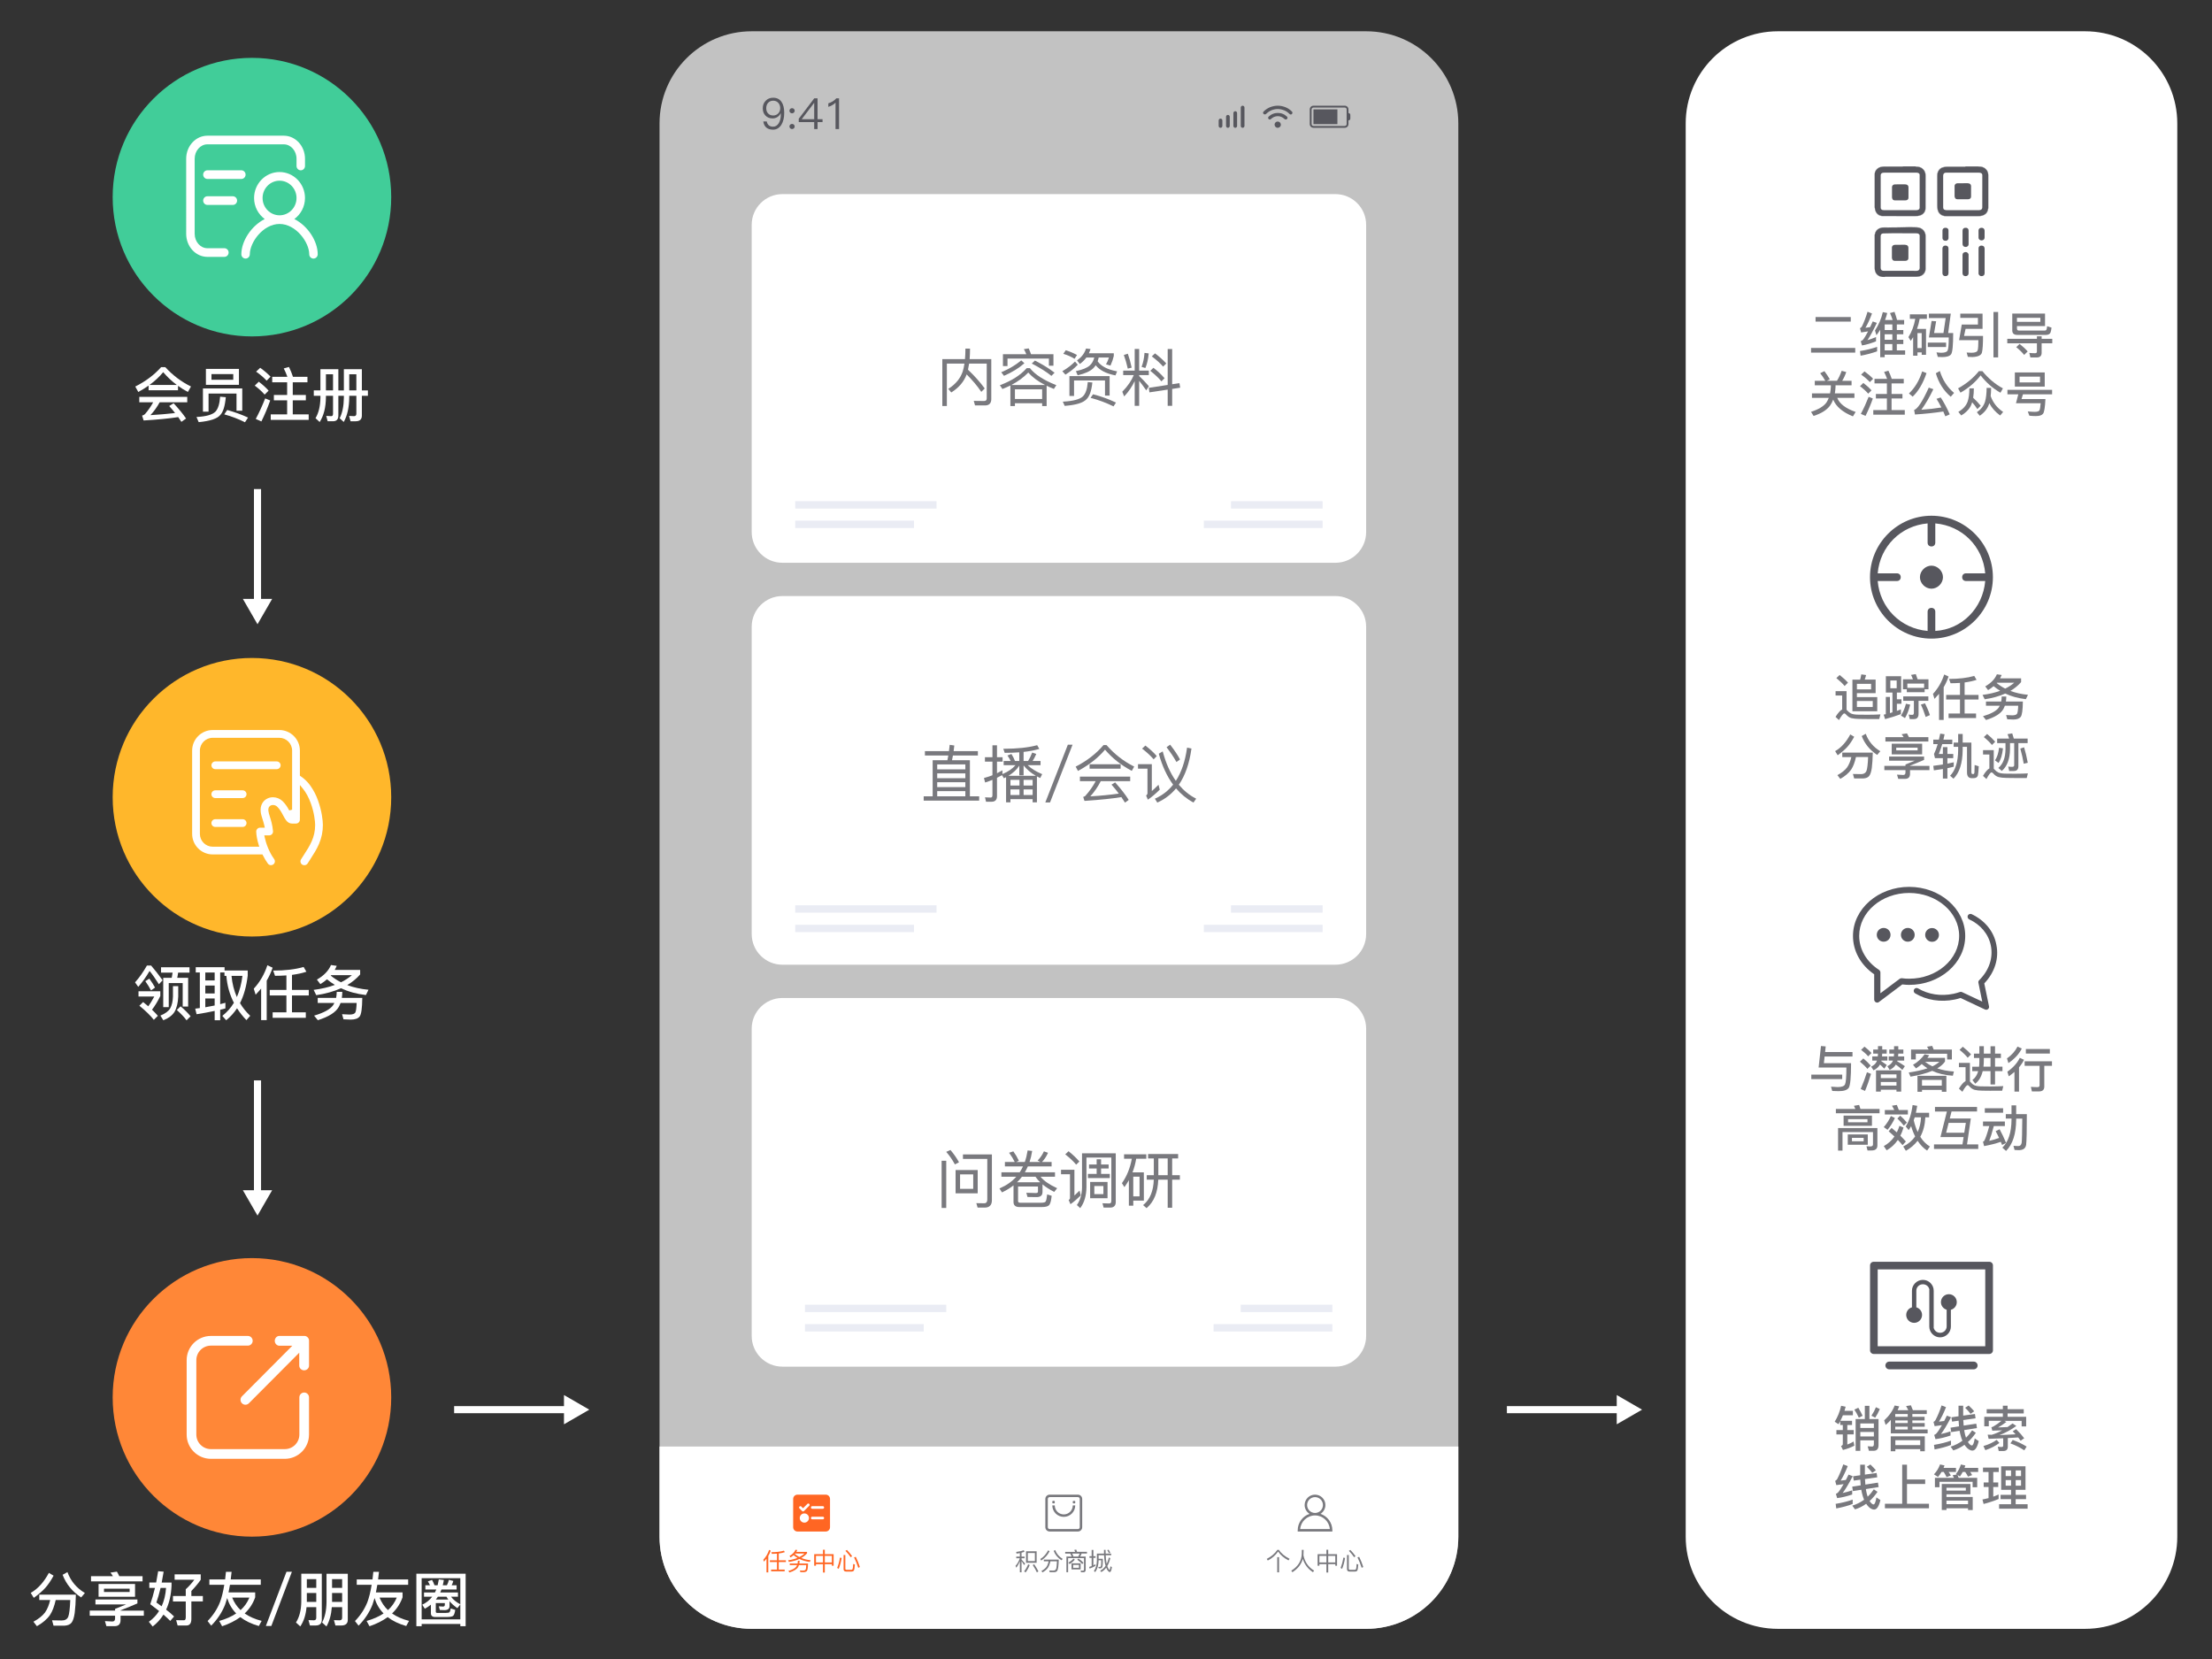 <?xml version="1.0" encoding="utf-8"?>
<!-- Generator: Adobe Illustrator 16.0.0, SVG Export Plug-In . SVG Version: 6.00 Build 0)  -->
<!DOCTYPE svg PUBLIC "-//W3C//DTD SVG 1.1//EN" "http://www.w3.org/Graphics/SVG/1.1/DTD/svg11.dtd">
<svg version="1.1" id="图层_1" xmlns="http://www.w3.org/2000/svg" xmlns:xlink="http://www.w3.org/1999/xlink" x="0px" y="0px"
	 width="360px" height="270px" viewBox="-5 0 360 270" enable-background="new -5 0 360 270" xml:space="preserve">
<rect x="-5" y="0" width="360" height="270" fill="#333333" stroke="none"/>
<g>
	<g>
		<circle fill="#41CD99" cx="36.004" cy="32.084" r="22.667"/>
	</g>
</g>
<g>
	<g>
		<circle fill="#FFB72B" cx="36.004" cy="129.751" r="22.667"/>
	</g>
</g>
<g>
	<g>
		<circle fill="#FF8737" cx="36.004" cy="227.421" r="22.667"/>
	</g>
</g>
<g>
	<path fill="#FFFFFF" d="M21.9,59.75c1.221,1.336,2.615,2.387,4.182,3.151l-0.501,0.887c-0.572-0.295-1.108-0.627-1.609-0.993v0.723
		h-4.789v-0.762c-0.52,0.367-1.079,0.714-1.676,1.041l-0.492-0.887c1.696-0.854,3.099-1.908,4.211-3.161H21.9z M17.67,64.587h7.805
		v0.886h-4.49c-0.43,0.791-0.932,1.488-1.503,2.091c1.375-0.077,2.71-0.193,4.009-0.347c-0.27-0.353-0.588-0.732-0.954-1.137
		l0.713-0.453c0.867,0.937,1.545,1.766,2.033,2.486l-0.761,0.54c-0.193-0.295-0.366-0.552-0.52-0.771
		c-1.49,0.232-3.366,0.415-5.627,0.549l-0.25-0.79c0.212-0.058,0.37-0.141,0.472-0.25c0.526-0.611,0.97-1.25,1.33-1.918H17.67
		V64.587z M23.779,62.65c-0.835-0.623-1.574-1.316-2.217-2.082c-0.63,0.765-1.375,1.458-2.235,2.082H23.779z"/>
	<path fill="#FFFFFF" d="M31.749,64.645c-0.135,1.445-0.434,2.41-0.897,2.891c-0.487,0.604-1.661,0.992-3.517,1.166l-0.356-0.838
		c1.556-0.077,2.583-0.366,3.084-0.868c0.43-0.469,0.684-1.282,0.761-2.438L31.749,64.645z M34.427,63.22v3.623h-0.935v-2.794
		h-4.549v2.949h-0.915V63.22H34.427z M28.511,60.04h5.376v2.592h-5.376V60.04z M32.963,61.802v-0.916h-3.546v0.916H32.963z
		 M31.979,66.726c1.259,0.353,2.39,0.765,3.392,1.234l-0.501,0.76c-1.111-0.553-2.236-0.979-3.373-1.281L31.979,66.726z"/>
	<path fill="#FFFFFF" d="M37.116,62.122c0.636,0.482,1.17,0.967,1.6,1.455l-0.646,0.646c-0.405-0.47-0.94-0.958-1.609-1.465
		L37.116,62.122z M38.976,65.177c-0.418,1.181-0.896,2.318-1.436,3.411l-0.915-0.405c0.572-1.079,1.083-2.193,1.532-3.344
		L38.976,65.177z M37.347,59.857c0.655,0.476,1.218,0.956,1.687,1.445l-0.646,0.655c-0.405-0.462-0.973-0.954-1.706-1.474
		L37.347,59.857z M39.303,61.321h2.467c-0.18-0.496-0.376-0.949-0.588-1.359l0.848-0.241c0.27,0.559,0.484,1.089,0.646,1.59
		l-0.029,0.01h2.39v0.896h-2.39v2.062h2.129v0.877h-2.129v2.284h2.592v0.896h-6.177v-0.896h2.669v-2.284h-2.158V64.28h2.158v-2.062
		h-2.428V61.321z"/>
	<path fill="#FFFFFF" d="M46.068,63.537h1.079v-3.448h2.92v3.449h0.896v-3.449h2.93v3.449h0.983v0.877h-0.983v3.219
		c0,0.617-0.334,0.924-1.002,0.924h-0.838l-0.241-0.867c0.386,0.025,0.655,0.038,0.81,0.038c0.25,0,0.376-0.141,0.376-0.423v-2.892
		H51.84v0.27c-0.02,1.638-0.318,2.968-0.896,3.989l-0.665-0.607c0.437-0.854,0.665-1.962,0.684-3.325v-0.328h-0.896v3.209
		c0,0.623-0.289,0.935-0.867,0.935h-0.876l-0.232-0.867c0.386,0.025,0.662,0.038,0.829,0.038c0.187,0,0.28-0.137,0.28-0.414v-2.901
		h-1.157v0.251c-0.019,1.664-0.36,3.004-1.021,4.018l-0.675-0.626c0.513-0.854,0.781-1.962,0.8-3.324v-0.319h-1.079V63.537z
		 M49.2,63.537v-2.621h-1.157v2.621H49.2z M52.997,63.537v-2.621H51.84v2.621H52.997z"/>
</g>
<g>
	<path fill="#FFFFFF" d="M19.595,157.144c0.604,0.7,1.23,1.499,1.874,2.393l-0.608,0.647c-0.587-0.928-1.092-1.646-1.517-2.163
		c-0.547,0.947-1.161,1.81-1.844,2.589l-0.522-0.733c0.696-0.773,1.339-1.684,1.932-2.732H19.595z M17.539,161.324h3.553v0.772
		c-0.394,0.817-0.844,1.563-1.352,2.233c0.315,0.294,0.634,0.626,0.956,0.992l-0.656,0.657c-0.54-0.688-1.327-1.455-2.356-2.299
		l0.609-0.599c0.29,0.231,0.569,0.465,0.84,0.695c0.302-0.412,0.627-0.941,0.976-1.592h-2.568V161.324z M19.306,159.276
		c0.405,0.561,0.714,1.044,0.927,1.45l-0.657,0.463c-0.232-0.456-0.541-0.959-0.927-1.507L19.306,159.276z M23.149,160.493h0.859
		v1.682c-0.04,1.049-0.246,1.89-0.619,2.521c-0.361,0.565-0.962,1.017-1.805,1.352l-0.483-0.764
		c0.773-0.309,1.304-0.698,1.594-1.169c0.276-0.496,0.429-1.142,0.454-1.94V160.493z M21.208,157.423h4.635v0.871h-1.854
		c-0.038,0.309-0.086,0.591-0.145,0.849h1.777v4.673h-0.888v-3.824h-2.27v3.921h-0.897v-4.77h1.381
		c0.058-0.282,0.106-0.567,0.145-0.849h-1.882V157.423z M24.395,163.777c0.638,0.539,1.178,1.081,1.623,1.622l-0.656,0.657
		c-0.373-0.516-0.902-1.076-1.584-1.681L24.395,163.777z"/>
	<path fill="#FFFFFF" d="M26.857,157.413h4.693v0.532h3.766v0.838c-0.212,1.758-0.63,3.249-1.255,4.471
		c0.444,0.754,0.998,1.443,1.661,2.067l-0.618,0.704c-0.592-0.611-1.101-1.256-1.526-1.931c-0.496,0.753-1.084,1.403-1.767,1.95
		l-0.628-0.713c0.759-0.595,1.387-1.302,1.883-2.127c-0.688-1.332-1.099-2.794-1.226-4.385h-0.309v-0.55h-0.696v5.155l0.85-0.222
		v0.918c-0.193,0.052-0.477,0.122-0.85,0.212v1.709h-0.898v-1.516c-0.991,0.212-1.974,0.393-2.945,0.54l-0.222-0.907l0.753-0.097
		v-5.794h-0.667V157.413z M28.412,159.566h1.525v-1.293h-1.525V159.566z M28.412,161.682h1.525v-1.285h-1.525V161.682z
		 M28.412,163.931c0.527-0.09,1.035-0.187,1.525-0.288v-1.141h-1.525V163.931z M32.68,158.823c0.116,1.255,0.406,2.404,0.869,3.448
		c0.45-1.037,0.753-2.188,0.907-3.448H32.68z"/>
	<path fill="#FFFFFF" d="M39.372,157.49c-0.257,0.754-0.58,1.454-0.966,2.104v6.431h-0.908v-5.137
		c-0.264,0.316-0.563,0.646-0.897,0.995l-0.3-0.975c0.997-1.083,1.735-2.354,2.211-3.815L39.372,157.49z M44.866,158.147
		c-0.643,0.219-1.425,0.39-2.346,0.513v2.451h2.733v0.898H42.52v2.742h2.25v0.897h-5.398v-0.897h2.241v-2.742h-2.714v-0.898h2.714
		v-2.364c-0.676,0.045-1.294,0.066-1.854,0.066l-0.299-0.85c1.937,0,3.589-0.195,4.954-0.589L44.866,158.147z"/>
	<path fill="#FFFFFF" d="M49.801,157.19c-0.102,0.245-0.209,0.465-0.318,0.658h4.132v0.742c-0.579,0.67-1.282,1.245-2.104,1.729
		c1.056,0.393,2.208,0.647,3.457,0.763l-0.415,0.859c-1.513-0.173-2.862-0.544-4.046-1.11c-1.153,0.521-2.498,0.897-4.037,1.131
		l-0.425-0.861c1.308-0.166,2.459-0.437,3.458-0.811c-0.425-0.251-0.853-0.553-1.284-0.908c-0.334,0.29-0.695,0.551-1.082,0.783
		l-0.561-0.734c1.132-0.649,1.897-1.441,2.289-2.375L49.801,157.19z M50.709,161.42c0,0.327-0.026,0.658-0.078,0.984h3.331
		c-0.019,1.694-0.164,2.704-0.434,3.033c-0.276,0.334-0.753,0.502-1.429,0.502c-0.284,0-0.682-0.017-1.198-0.047l-0.231-0.831
		c0.502,0.02,0.908,0.039,1.217,0.058c0.488-0.006,0.798-0.108,0.926-0.309c0.123-0.199,0.2-0.729,0.232-1.585h-2.617
		c-0.097,0.258-0.197,0.478-0.299,0.658c-0.483,0.868-1.616,1.586-3.4,2.152l-0.608-0.742c1.583-0.465,2.613-1.028,3.09-1.691
		c0.103-0.167,0.174-0.292,0.213-0.377h-2.714v-0.821h2.994c0.064-0.341,0.097-0.669,0.097-0.984H50.709L50.709,161.42z
		 M52.273,158.706h-3.39c-0.033,0.034-0.052,0.056-0.058,0.069c0.508,0.419,1.064,0.782,1.67,1.091
		C51.153,159.546,51.746,159.157,52.273,158.706z"/>
</g>
<g>
	<path fill="#FFFFFF" d="M3.722,256.439c-0.442,0.807-0.883,1.459-1.324,1.959c-0.441,0.498-1.075,1.049-1.899,1.649L0,259.241
		c0.613-0.345,1.183-0.818,1.707-1.42c0.453-0.519,0.87-1.131,1.247-1.841L3.722,256.439z M1.39,260.402v-0.873h5.958
		c-0.025,1.197-0.09,2.194-0.192,2.993c-0.109,0.754-0.282,1.279-0.518,1.574c-0.23,0.287-0.608,0.448-1.132,0.479H3.712
		l-0.24-0.873c0.557,0.019,1.084,0.028,1.583,0.028c0.53,0,0.882-0.207,1.055-0.615c0.16-0.41,0.269-1.314,0.326-2.716h-2.37
		c-0.23,1.035-0.541,1.849-0.93,2.436c-0.48,0.687-1.19,1.293-2.13,1.825l-0.566-0.729c0.832-0.447,1.458-0.946,1.881-1.497
		c0.377-0.537,0.658-1.216,0.844-2.033H1.39L1.39,260.402z M5.977,255.855c0.524,1.452,1.472,2.587,2.839,3.406l-0.613,0.719
		c-1.433-0.945-2.437-2.173-3.013-3.683L5.977,255.855z"/>
	<path fill="#FFFFFF" d="M9.603,262.122h4.125v-0.278l1.813-0.729h-5.008v-0.806h6.831v0.643c-0.735,0.325-1.65,0.699-2.744,1.124
		v0.047h3.789v0.826h-3.789v0.71c0,0.665-0.324,0.998-0.969,0.998h-1.333l-0.24-0.824c0.595,0.044,0.998,0.066,1.209,0.066
		c0.293,0,0.441-0.167,0.441-0.499v-0.45H9.603V262.122z M14.025,255.779c0.116,0.185,0.244,0.432,0.384,0.738h3.79v0.854H9.813
		v-0.854h3.56c-0.123-0.211-0.255-0.402-0.403-0.574L14.025,255.779z M11.042,257.793h5.938v2.082h-5.938V257.793z M16.098,259.099
		v-0.537h-4.173v0.537H16.098z"/>
	<path fill="#FFFFFF" d="M21.634,255.788c-0.103,0.606-0.208,1.194-0.317,1.766h1.602v0.499c-0.065,1.49-0.358,2.795-0.882,3.914
		c0.525,0.404,0.956,0.775,1.294,1.113l-0.623,0.721c-0.294-0.301-0.662-0.643-1.104-1.025c-0.479,0.762-1.064,1.406-1.755,1.938
		l-0.624-0.77c0.685-0.491,1.241-1.076,1.669-1.756c-0.391-0.312-0.871-0.679-1.439-1.103c0.269-0.774,0.525-1.659,0.768-2.656
		h-0.921v-0.875h1.113c0.147-0.748,0.255-1.362,0.326-1.841L21.634,255.788z M22.026,258.429h-0.892
		c-0.217,0.92-0.445,1.714-0.682,2.378c0.231,0.159,0.515,0.364,0.854,0.615C21.71,260.536,21.95,259.539,22.026,258.429z
		 M23.149,259.751h2.083v-1.104c0.492-0.44,0.956-0.957,1.391-1.545h-3.204v-0.882h4.25v0.882c-0.442,0.633-0.95,1.242-1.525,1.824
		v0.825h1.871v0.883h-1.871v2.848c0,0.711-0.272,1.066-0.816,1.066h-1.419l-0.24-0.864l1.285,0.011c0.187,0,0.279-0.164,0.279-0.489
		v-2.571h-2.083V259.751z"/>
	<path fill="#FFFFFF" d="M29.079,257.045h2.561c0.063-0.519,0.107-0.93,0.134-1.236h0.921c-0.046,0.428-0.092,0.841-0.145,1.236
		h4.893v0.882h-5.017c-0.078,0.442-0.154,0.855-0.231,1.238h4.336v0.797c-0.351,1.003-0.921,1.879-1.707,2.626
		c0.748,0.526,1.668,0.928,2.762,1.21l-0.46,0.835c-1.209-0.347-2.213-0.828-3.013-1.45c-0.831,0.603-1.82,1.099-2.965,1.488
		l-0.47-0.863c1.075-0.302,1.996-0.708,2.763-1.22c-0.69-0.709-1.18-1.545-1.468-2.503c-0.096,0.343-0.207,0.699-0.335,1.063
		c-0.505,1.273-1.26,2.415-2.265,3.426l-0.585-0.749c0.896-0.927,1.567-1.951,2.015-3.07c0.282-0.748,0.514-1.691,0.7-2.83h-2.427
		V257.045z M32.791,260.011c0.307,0.778,0.761,1.458,1.362,2.033c0.639-0.575,1.116-1.255,1.429-2.033H32.791z"/>
	<path fill="#FFFFFF" d="M41.627,255.798h0.882l-3.348,8.825h-0.893L41.627,255.798z"/>
	<path fill="#FFFFFF" d="M44.888,261.564c-0.115,1.261-0.455,2.305-1.017,3.136l-0.7-0.642c0.556-0.883,0.844-2.006,0.863-3.367
		v-4.568h3.338v7.493c0,0.621-0.339,0.93-1.017,0.93h-0.911l-0.24-0.874c0.307,0.02,0.599,0.03,0.873,0.03
		c0.261,0,0.394-0.139,0.394-0.414v-1.726h-1.583V261.564z M46.472,258.418v-1.421h-1.535v1.421H46.472z M44.937,259.262v1.448
		h1.535v-1.448H44.937z M49.004,261.564c-0.096,1.24-0.387,2.286-0.873,3.136l-0.71-0.642c0.46-0.863,0.7-1.968,0.719-3.311v-4.622
		h3.463v7.492c0,0.619-0.355,0.93-1.065,0.93h-0.95l-0.239-0.873c0.326,0.019,0.626,0.028,0.902,0.028
		c0.288,0,0.432-0.138,0.432-0.415v-1.726h-1.679V261.564z M50.683,258.418v-1.421h-1.64v1.421H50.683z M49.043,259.262v1.448h1.64
		v-1.448H49.043z"/>
	<path fill="#FFFFFF" d="M53.063,257.045h2.561c0.063-0.519,0.107-0.93,0.134-1.236h0.921c-0.046,0.428-0.092,0.841-0.144,1.236
		h4.892v0.882h-5.017c-0.078,0.442-0.154,0.855-0.231,1.238h4.337v0.797c-0.352,1.003-0.921,1.879-1.708,2.626
		c0.748,0.526,1.669,0.928,2.763,1.21l-0.46,0.835c-1.209-0.347-2.213-0.828-3.013-1.45c-0.831,0.603-1.82,1.099-2.965,1.488
		l-0.47-0.863c1.075-0.302,1.996-0.708,2.763-1.22c-0.69-0.709-1.18-1.545-1.468-2.503c-0.096,0.343-0.208,0.699-0.336,1.063
		c-0.505,1.273-1.26,2.415-2.265,3.426l-0.585-0.749c0.896-0.927,1.568-1.951,2.015-3.07c0.282-0.748,0.514-1.691,0.7-2.83h-2.427
		V257.045L53.063,257.045z M56.775,260.011c0.307,0.778,0.762,1.458,1.363,2.033c0.639-0.575,1.116-1.255,1.43-2.033H56.775z"/>
	<path fill="#FFFFFF" d="M63.625,264.298v0.366h-0.863v-8.549h8.02v8.549h-0.864v-0.366H63.625z M64.229,258.004h0.748
		c-0.096-0.225-0.211-0.434-0.345-0.632l0.681-0.249c0.14,0.242,0.274,0.537,0.402,0.881h0.509c0.083-0.358,0.147-0.677,0.192-0.959
		l0.815,0.096c-0.044,0.308-0.102,0.595-0.172,0.863h0.671c0.147-0.273,0.255-0.571,0.326-0.891l0.719,0.182
		c-0.051,0.224-0.14,0.46-0.269,0.709h0.806v0.691h-2.466c-0.044,0.115-0.111,0.273-0.201,0.48h2.887v0.689h-1.122
		c0.32,0.454,0.821,0.868,1.506,1.237v-4.251h-6.293v6.697h6.293v-2.427l-0.479,0.604c-0.537-0.372-0.963-0.747-1.276-1.131v0.805
		c0,0.417-0.255,0.633-0.768,0.652c-0.274,0-0.546-0.01-0.814-0.026l-0.164-0.596c0.332,0.025,0.553,0.038,0.662,0.038
		c0.211,0,0.316-0.092,0.316-0.279v-0.287h-1.468v1.412c0,0.127,0.087,0.191,0.259,0.191h1.333c0.34,0,0.556-0.042,0.652-0.124
		c0.071-0.103,0.131-0.305,0.183-0.604l0.739,0.239c-0.083,0.543-0.208,0.873-0.375,0.988c-0.178,0.107-0.502,0.163-0.969,0.163
		h-1.909c-0.474,0-0.71-0.201-0.71-0.604v-1.4c-0.294,0.236-0.624,0.456-0.988,0.662l-0.422-0.662
		c0.659-0.313,1.2-0.746,1.622-1.296h-1.333v-0.689h1.774c0.09-0.174,0.163-0.332,0.221-0.48h-1.775V258.004z M67.961,260.328
		c-0.115-0.154-0.211-0.309-0.288-0.462h-1.41c-0.142,0.206-0.25,0.359-0.326,0.462H67.961z"/>
</g>
<path opacity="0.7" fill="#FFFFFF" enable-background="new    " d="M232.34,250.092c0,8.284-6.716,15-15.001,15H117.337
	c-8.284,0-15-6.716-15-15V20.091c0-8.284,6.716-15,15-15h100.002c8.285,0,15.001,6.716,15.001,15V250.092z"/>
<g>
	<path fill="#FFFFFF" d="M102.337,235.42v14.668c0,8.284,6.716,15,15,15h100.002c8.284,0,15-6.716,15-15V235.42H102.337z"/>
</g>
<g>
	<path fill="#FFFFFF" d="M217.339,86.591c0,2.762-2.237,5-5.001,5h-90.001c-2.762,0-5-2.238-5-5v-50c0-2.761,2.238-5,5-5h90.001
		c2.764,0,5.001,2.239,5.001,5V86.591z"/>
	<path fill="#FFFFFF" d="M217.339,152.006c0,2.762-2.237,5-5.001,5h-90.001c-2.762,0-5-2.238-5-5v-50c0-2.762,2.238-5,5-5h90.001
		c2.764,0,5.001,2.238,5.001,5V152.006z"/>
	<path fill="#FFFFFF" d="M217.339,217.421c0,2.763-2.237,5-5.001,5h-90.001c-2.762,0-5-2.237-5-5v-50c0-2.762,2.238-5,5-5h90.001
		c2.764,0,5.001,2.238,5.001,5V217.421z"/>
</g>
<g>
	<g>
		<g>
			<rect x="124.42" y="81.567" fill="#EAECF4" width="23" height="1.2"/>
		</g>
	</g>
	<g>
		<g>
			<rect x="124.42" y="84.733" fill="#EAECF4" width="19.333" height="1.2"/>
		</g>
	</g>
	<g>
		<g>
			<rect x="195.338" y="81.567" fill="#EAECF4" width="14.917" height="1.2"/>
		</g>
	</g>
	<g>
		<g>
			<rect x="190.921" y="84.733" fill="#EAECF4" width="19.334" height="1.2"/>
		</g>
	</g>
</g>
<g>
	<g>
		<g>
			<rect x="124.42" y="147.335" fill="#EAECF4" width="23" height="1.2"/>
		</g>
	</g>
	<g>
		<g>
			<rect x="124.42" y="150.501" fill="#EAECF4" width="19.333" height="1.201"/>
		</g>
	</g>
	<g>
		<g>
			<rect x="195.338" y="147.335" fill="#EAECF4" width="14.917" height="1.2"/>
		</g>
	</g>
	<g>
		<g>
			<rect x="190.921" y="150.501" fill="#EAECF4" width="19.334" height="1.201"/>
		</g>
	</g>
</g>
<g>
	<g>
		<g>
			<rect x="126.003" y="212.336" fill="#EAECF4" width="23" height="1.2"/>
		</g>
	</g>
	<g>
		<g>
			<rect x="126.003" y="215.502" fill="#EAECF4" width="19.333" height="1.2"/>
		</g>
	</g>
	<g>
		<g>
			<rect x="196.921" y="212.336" fill="#EAECF4" width="14.917" height="1.2"/>
		</g>
	</g>
	<g>
		<g>
			<rect x="192.504" y="215.502" fill="#EAECF4" width="19.334" height="1.2"/>
		</g>
	</g>
</g>
<g>
	<path fill="#57575E" d="M122.19,16.578c0.294,0.42,0.441,1.017,0.441,1.792c0,0.784-0.157,1.433-0.469,1.946
		c-0.34,0.523-0.789,0.784-1.344,0.784c-0.929,0-1.461-0.446-1.596-1.337h0.567c0.107,0.569,0.453,0.854,1.036,0.854
		c0.383,0,0.69-0.194,0.924-0.581c0.22-0.374,0.329-0.84,0.329-1.4l-0.007-0.182h-0.028c-0.126,0.252-0.306,0.453-0.539,0.602
		c-0.233,0.145-0.493,0.217-0.777,0.217c-0.48,0-0.868-0.159-1.162-0.476c-0.285-0.298-0.427-0.69-0.427-1.176
		c0-0.5,0.159-0.908,0.476-1.225c0.313-0.327,0.716-0.49,1.211-0.49C121.427,15.905,121.882,16.129,122.19,16.578z M120.013,16.731
		c-0.206,0.224-0.308,0.521-0.308,0.889c0,0.359,0.103,0.642,0.308,0.847c0.206,0.22,0.48,0.329,0.826,0.329
		c0.322,0,0.595-0.112,0.819-0.336c0.215-0.229,0.322-0.513,0.322-0.854c0-0.345-0.103-0.632-0.308-0.861
		c-0.21-0.238-0.488-0.357-0.833-0.357C120.499,16.389,120.223,16.503,120.013,16.731z"/>
	<path fill="#57575E" d="M124.206,17.726c0.084,0.075,0.126,0.172,0.126,0.294s-0.042,0.222-0.126,0.301
		c-0.089,0.08-0.189,0.119-0.301,0.119c-0.112,0-0.212-0.04-0.301-0.119c-0.084-0.084-0.126-0.184-0.126-0.301
		c0-0.122,0.042-0.219,0.126-0.294c0.079-0.08,0.18-0.119,0.301-0.119C124.026,17.606,124.126,17.646,124.206,17.726z
		 M124.206,20.288c0.084,0.075,0.126,0.172,0.126,0.294c0,0.121-0.042,0.222-0.126,0.301c-0.089,0.08-0.189,0.119-0.301,0.119
		c-0.112,0-0.212-0.04-0.301-0.119c-0.084-0.084-0.126-0.184-0.126-0.301c0-0.122,0.042-0.219,0.126-0.294
		c0.079-0.08,0.18-0.119,0.301-0.119C124.026,20.168,124.126,20.208,124.206,20.288z"/>
	<path fill="#57575E" d="M127.517,16.003h0.539v3.395h0.812v0.469h-0.812v1.134h-0.546v-1.134h-2.513v-0.546L127.517,16.003z
		 M127.489,16.752l-2.009,2.646h2.03v-2.646H127.489z"/>
	<path fill="#57575E" d="M131.556,16.003v4.998h-0.574v-4.298c-0.308,0.317-0.7,0.546-1.176,0.686v-0.574
		c0.219-0.061,0.453-0.163,0.7-0.308c0.229-0.14,0.429-0.308,0.602-0.504H131.556z"/>
</g>
<g>
	<g>
		<path fill="#57575E" d="M203.777,18.539c-0.254-0.111-0.541-0.159-0.812-0.159c-0.272,0-0.559,0.048-0.813,0.159
			c-0.254,0.096-0.477,0.255-0.684,0.446c-0.113,0.111-0.113,0.271,0,0.382c0.11,0.111,0.271,0.111,0.381,0
			c0.145-0.144,0.319-0.255,0.494-0.334c0.191-0.081,0.383-0.128,0.604-0.128c0.209,0,0.398,0.032,0.607,0.128
			c0.189,0.079,0.35,0.19,0.493,0.334c0.048,0.047,0.127,0.08,0.207,0.08c0.078,0,0.144-0.016,0.206-0.08
			c0.111-0.111,0.111-0.271,0-0.382C204.257,18.794,204.033,18.635,203.777,18.539z"/>
	</g>
	<g>
		<path fill="#57575E" d="M202.949,19.781c-0.271-0.016-0.51,0.207-0.51,0.51c0,0.271,0.224,0.509,0.51,0.509
			c0.271,0,0.511-0.223,0.511-0.509C203.46,20.021,203.236,19.781,202.949,19.781z"/>
	</g>
	<g>
		<path fill="#57575E" d="M204.227,17.456c-0.399-0.159-0.83-0.255-1.276-0.255c-0.445,0-0.859,0.096-1.272,0.255
			c-0.383,0.16-0.732,0.398-1.035,0.701c-0.111,0.112-0.111,0.271,0,0.382c0.047,0.048,0.127,0.08,0.207,0.08
			c0.077,0,0.143-0.016,0.207-0.08c0.256-0.255,0.541-0.445,0.859-0.589c0.318-0.127,0.669-0.208,1.034-0.208
			c0.366,0,0.718,0.081,1.067,0.224c0.336,0.128,0.605,0.334,0.86,0.589c0.11,0.112,0.271,0.112,0.382,0
			c0.111-0.127,0.111-0.302,0-0.398C204.957,17.854,204.623,17.616,204.227,17.456z"/>
	</g>
	<g>
		<path fill="#57575E" d="M197.236,17.201c-0.166,0-0.299,0.133-0.303,0.299v3.001c0,0.167,0.137,0.3,0.303,0.3
			s0.301-0.136,0.301-0.3v-2.999C197.537,17.334,197.4,17.201,197.236,17.201z"/>
	</g>
	<g>
		<path fill="#57575E" d="M196.036,18.101c-0.165,0-0.298,0.133-0.302,0.3v2.1c0,0.167,0.137,0.3,0.302,0.3
			c0.168,0,0.301-0.136,0.301-0.3v-2.1C196.337,18.234,196.201,18.101,196.036,18.101z"/>
	</g>
	<g>
		<path fill="#57575E" d="M194.839,18.7c-0.168,0-0.301,0.136-0.301,0.3v1.501c0,0.167,0.136,0.3,0.301,0.3
			c0.167,0,0.302-0.136,0.302-0.3V19C195.141,18.833,195.004,18.7,194.839,18.7z"/>
	</g>
	<g>
		<path fill="#57575E" d="M193.639,19.301c-0.168,0-0.302,0.133-0.302,0.3v0.9c0,0.167,0.138,0.3,0.302,0.3
			c0.168,0,0.301-0.136,0.301-0.3v-0.9C193.938,19.434,193.803,19.301,193.639,19.301z"/>
	</g>
	<g>
		<rect x="208.764" y="17.802" fill="#57575E" width="3.897" height="2.399"/>
	</g>
	<g>
		<path fill="#57575E" d="M214.462,18.401v-0.6c0-0.33-0.271-0.601-0.601-0.601h-5.1c-0.33,0-0.601,0.271-0.601,0.601V20.2
			c0,0.33,0.271,0.6,0.601,0.6h5.1c0.33,0,0.601-0.27,0.601-0.6v-0.6c0.166,0,0.302-0.135,0.302-0.3v-0.6
			C214.764,18.537,214.628,18.401,214.462,18.401z M214.163,18.702v1.5c0,0.165-0.136,0.3-0.302,0.3h-5.1
			c-0.164,0-0.301-0.135-0.301-0.3v-2.399c0-0.165,0.137-0.3,0.301-0.3h5.1c0.166,0,0.302,0.135,0.302,0.3V18.702z"/>
	</g>
</g>
<g>
	<g>
		<path fill="#FF6623" d="M129.387,243.252h-4.6c-0.386,0-0.7,0.314-0.7,0.699v4.602c0,0.385,0.314,0.699,0.7,0.699h4.6
			c0.386,0,0.7-0.314,0.7-0.699v-4.602C130.087,243.566,129.773,243.252,129.387,243.252z M125.908,247.805
			c-0.414,0-0.75-0.336-0.75-0.75s0.336-0.75,0.75-0.75c0.415,0,0.75,0.336,0.75,0.75S126.322,247.805,125.908,247.805
			L125.908,247.805z M126.703,245.063l-0.858,0.857c-0.083,0.084-0.219,0.084-0.303,0l-0.428-0.429c-0.084-0.083-0.084-0.22,0-0.302
			c0.083-0.084,0.22-0.084,0.303,0l0.277,0.275l0.706-0.706c0.083-0.082,0.217-0.082,0.301,0
			C126.785,244.844,126.786,244.979,126.703,245.063L126.703,245.063z M129.123,247.055c0,0.118-0.096,0.215-0.214,0.213l0,0h-1.715
			c-0.118,0-0.213-0.095-0.213-0.213l0,0l0,0c0-0.117,0.096-0.215,0.214-0.215l0,0h1.714
			C129.027,246.84,129.123,246.938,129.123,247.055L129.123,247.055L129.123,247.055L129.123,247.055z M129.123,245.339
			c0,0.118-0.096,0.216-0.214,0.216l0,0h-1.715c-0.118,0-0.213-0.098-0.213-0.216l0,0l0,0c0-0.118,0.096-0.214,0.214-0.214h1.714
			C129.027,245.125,129.123,245.221,129.123,245.339L129.123,245.339L129.123,245.339L129.123,245.339z"/>
	</g>
</g>
<g>
	<path fill="#79797E" d="M209.909,246.377c0.479-0.299,0.799-0.83,0.799-1.436c0-0.933-0.758-1.689-1.69-1.689
		c-0.932,0-1.688,0.758-1.688,1.689c0,0.604,0.319,1.137,0.799,1.436c-1.119,0.374-1.929,1.432-1.929,2.675v0.2h5.64v-0.2
		C211.838,247.809,211.027,246.751,209.909,246.377z M207.729,244.941c0-0.711,0.578-1.289,1.289-1.289
		c0.713,0,1.291,0.578,1.291,1.289s-0.578,1.291-1.291,1.291C208.307,246.232,207.729,245.652,207.729,244.941z M206.605,248.852
		c0.103-1.24,1.146-2.22,2.412-2.22c1.268,0,2.311,0.979,2.412,2.22H206.605z"/>
</g>
<g>
	<g>
		<path fill="#79797E" d="M168.128,246.469c-0.809,0-1.467-0.658-1.467-1.467h-0.4c0,1.029,0.837,1.866,1.867,1.866
			c1.03,0,1.867-0.837,1.867-1.866h-0.4C169.595,245.811,168.937,246.469,168.128,246.469z"/>
	</g>
	<g>
		<path fill="#79797E" d="M166.362,244.669h0.2c0.056,0,0.1-0.045,0.1-0.101v-0.2c0-0.056-0.044-0.101-0.1-0.101h-0.2
			c-0.055,0-0.1,0.045-0.1,0.101v0.2C166.262,244.624,166.307,244.669,166.362,244.669z"/>
	</g>
	<g>
		<path fill="#79797E" d="M169.895,244.27h-0.2c-0.056,0-0.1,0.045-0.1,0.1v0.199c0,0.057,0.044,0.102,0.1,0.102h0.2
			c0.055,0,0.1-0.045,0.1-0.102v-0.199C169.995,244.313,169.95,244.27,169.895,244.27z"/>
	</g>
	<g>
		<path fill="#79797E" d="M170.428,243.252h-4.6c-0.386,0-0.7,0.314-0.7,0.7v4.6c0,0.386,0.314,0.7,0.7,0.7h4.6
			c0.386,0,0.7-0.314,0.7-0.7v-4.6C171.128,243.566,170.814,243.252,170.428,243.252z M170.729,248.552c0,0.166-0.135,0.3-0.3,0.3
			h-4.6c-0.166,0-0.3-0.134-0.3-0.3v-4.6c0-0.166,0.135-0.3,0.3-0.3h4.6c0.166,0,0.3,0.134,0.3,0.3V248.552z"/>
	</g>
</g>
<g>
	<path fill="#FF6623" d="M120.437,252.366c-0.102,0.301-0.235,0.592-0.4,0.872v2.672h-0.288v-2.244
		c-0.128,0.168-0.271,0.331-0.428,0.488l-0.092-0.309c0.429-0.462,0.743-0.996,0.94-1.604L120.437,252.366z M122.729,252.609
		c-0.277,0.097-0.607,0.168-0.988,0.217v1.111h1.164v0.279h-1.164v1.229h0.964v0.279h-2.212v-0.279h0.96v-1.229h-1.156v-0.279h1.156
		v-1.08c-0.277,0.021-0.555,0.031-0.832,0.031l-0.092-0.271c0.827,0,1.512-0.084,2.056-0.252L122.729,252.609z"/>
	<path fill="#FF6623" d="M124.756,252.262c-0.04,0.098-0.091,0.197-0.152,0.305h1.744v0.231c-0.256,0.296-0.568,0.548-0.936,0.757
		c0.453,0.191,0.957,0.315,1.512,0.371l-0.132,0.27c-0.632-0.072-1.196-0.232-1.692-0.48c-0.491,0.227-1.06,0.391-1.708,0.488
		l-0.132-0.271c0.579-0.08,1.088-0.209,1.528-0.385c-0.219-0.128-0.427-0.277-0.624-0.451c-0.158,0.141-0.324,0.266-0.5,0.371
		l-0.176-0.23c0.485-0.277,0.811-0.615,0.976-1.014L124.756,252.262z M125.136,254.002c0,0.145-0.013,0.296-0.04,0.456h1.408
		c-0.008,0.678-0.069,1.081-0.184,1.212c-0.117,0.135-0.317,0.2-0.6,0.2c-0.066,0-0.223-0.007-0.468-0.017l-0.072-0.261l0.472,0.021
		c0.237-0.002,0.388-0.053,0.452-0.151c0.061-0.096,0.097-0.344,0.108-0.744h-1.184c-0.029,0.099-0.072,0.199-0.128,0.3
		c-0.206,0.363-0.675,0.66-1.408,0.894l-0.192-0.236c0.659-0.19,1.092-0.435,1.3-0.728c0.056-0.083,0.097-0.159,0.124-0.229h-1.192
		v-0.26h1.272c0.032-0.146,0.048-0.296,0.048-0.456H125.136L125.136,254.002z M125.937,252.838h-1.528l-0.052,0.064
		c0.221,0.193,0.468,0.361,0.74,0.504C125.414,253.249,125.694,253.061,125.937,252.838z"/>
	<path fill="#FF6623" d="M128.94,252.218h0.296v0.72h1.436v1.881h-0.288v-0.252h-1.148v1.363h-0.296v-1.363h-1.144v0.252h-0.288
		v-1.881h1.432V252.218z M127.796,254.286h1.144v-1.068h-1.144V254.286z M129.236,254.286h1.148v-1.068h-1.148V254.286z"/>
	<path fill="#FF6623" d="M131.977,253.555c-0.112,0.688-0.272,1.279-0.48,1.775l-0.248-0.156c0.203-0.496,0.353-1.055,0.452-1.676
		L131.977,253.555z M132.708,255.77c-0.277,0-0.416-0.133-0.416-0.402v-2.297h0.288v2.236c0,0.119,0.072,0.18,0.216,0.18h0.752
		c0.096,0,0.164-0.038,0.204-0.115c0.051-0.1,0.085-0.38,0.104-0.844l0.272,0.092c-0.032,0.549-0.089,0.883-0.172,1
		c-0.078,0.102-0.196,0.15-0.356,0.15H132.708z M132.836,252.25c0.373,0.393,0.656,0.732,0.848,1.02l-0.24,0.164
		c-0.219-0.33-0.501-0.676-0.848-1.035L132.836,252.25z M134.276,253.374c0.25,0.507,0.473,1.06,0.668,1.66l-0.264,0.12
		c-0.208-0.641-0.436-1.203-0.684-1.688L134.276,253.374z"/>
</g>
<g>
	<path fill="#79797E" d="M160.382,252.574c0.464-0.049,0.879-0.143,1.244-0.284l0.1,0.269c-0.163,0.057-0.32,0.103-0.472,0.141
		v0.632h0.492v0.274h-0.492v0.205c0.17,0.174,0.365,0.396,0.584,0.668l-0.16,0.239c-0.173-0.29-0.314-0.511-0.424-0.659v1.828
		h-0.272v-1.809c-0.149,0.395-0.345,0.749-0.588,1.063l-0.12-0.3c0.325-0.358,0.557-0.771,0.696-1.235h-0.576v-0.275h0.588v-0.568
		c-0.219,0.041-0.4,0.069-0.544,0.088L160.382,252.574z M162.586,254.714c-0.184,0.453-0.407,0.853-0.668,1.196l-0.244-0.172
		c0.256-0.317,0.476-0.7,0.66-1.148L162.586,254.714z M161.986,252.475h1.724v1.863h-1.724V252.475z M163.426,254.066v-1.316h-1.152
		v1.316H163.426z M163.31,254.574c0.293,0.435,0.522,0.82,0.688,1.16l-0.244,0.172c-0.171-0.368-0.396-0.766-0.676-1.188
		L163.31,254.574z"/>
	<path fill="#79797E" d="M165.826,252.458c-0.187,0.344-0.375,0.621-0.564,0.832c-0.194,0.222-0.461,0.45-0.8,0.688l-0.156-0.252
		c0.28-0.166,0.527-0.373,0.74-0.621c0.2-0.227,0.378-0.489,0.536-0.791L165.826,252.458z M164.882,254.098v-0.274h2.428
		c-0.011,0.485-0.038,0.891-0.08,1.216c-0.04,0.313-0.107,0.525-0.2,0.641c-0.093,0.116-0.243,0.182-0.448,0.191h-0.744
		l-0.076-0.275c0.24,0.008,0.467,0.012,0.68,0.012c0.221,0,0.368-0.094,0.44-0.279c0.067-0.188,0.112-0.598,0.136-1.229h-1.068
		c-0.096,0.442-0.228,0.791-0.396,1.047c-0.194,0.28-0.491,0.533-0.888,0.758l-0.176-0.229c0.357-0.2,0.625-0.416,0.804-0.647
		c0.163-0.227,0.285-0.535,0.368-0.928h-0.78V254.098z M166.73,252.266c0.227,0.608,0.633,1.09,1.22,1.444l-0.192,0.228
		c-0.611-0.396-1.036-0.908-1.276-1.535L166.73,252.266z"/>
	<path fill="#79797E" d="M170.154,252.193c0.056,0.134,0.103,0.257,0.14,0.367h1.608v0.28h-0.864
		c-0.064,0.157-0.142,0.318-0.232,0.484h0.888v2.136c0,0.28-0.117,0.42-0.352,0.42h-0.408l-0.072-0.264l0.388,0.012
		c0.112,0,0.168-0.077,0.168-0.23v-1.816h-2.584v2.292h-0.276v-2.548h0.844c-0.056-0.16-0.126-0.321-0.212-0.484h-0.832v-0.279
		h1.628c-0.051-0.119-0.1-0.226-0.148-0.315L170.154,252.193z M169.918,253.834c-0.227,0.273-0.509,0.516-0.848,0.721l-0.184-0.24
		c0.328-0.185,0.604-0.403,0.828-0.66L169.918,253.834z M169.386,254.43h1.484v0.984h-1.484V254.43z M170.494,253.326
		c0.085-0.166,0.162-0.327,0.228-0.484h-1.212c0.064,0.137,0.128,0.299,0.192,0.484H170.494z M170.594,255.158v-0.469h-0.932v0.469
		H170.594z M170.518,253.65c0.333,0.233,0.609,0.463,0.828,0.688l-0.216,0.212c-0.203-0.229-0.472-0.468-0.808-0.716L170.518,253.65
		z"/>
	<path fill="#79797E" d="M172.306,253.266h0.36v-1.012h0.28v1.012h0.356v0.272h-0.356v1.216c0.107-0.051,0.219-0.113,0.336-0.188
		v0.279c-0.288,0.17-0.605,0.316-0.952,0.439l-0.072-0.271c0.136-0.041,0.272-0.084,0.408-0.133v-1.344h-0.36V253.266z
		 M173.798,253.926v0.008c-0.016,0.803-0.2,1.444-0.552,1.926l-0.212-0.188c0.307-0.413,0.468-0.991,0.484-1.735v-1.088h1.16
		c-0.005-0.129-0.008-0.33-0.008-0.607h0.264c0,0.216,0.004,0.418,0.012,0.607h0.9v0.26h-0.892c0.024,0.518,0.063,0.91,0.116,1.181
		c0.008,0.053,0.022,0.128,0.044,0.224c0.147-0.296,0.264-0.64,0.352-1.031l0.236,0.101c-0.12,0.509-0.284,0.938-0.492,1.288
		c0.035,0.119,0.08,0.232,0.136,0.34c0.096,0.189,0.173,0.284,0.232,0.284c0.053-0.003,0.104-0.197,0.148-0.584l0.239,0.132
		c-0.08,0.536-0.192,0.805-0.336,0.805c-0.133,0-0.275-0.121-0.424-0.359c-0.062-0.098-0.119-0.215-0.172-0.354
		c-0.227,0.311-0.493,0.547-0.8,0.713l-0.172-0.221c0.352-0.182,0.643-0.445,0.872-0.796c-0.04-0.126-0.078-0.272-0.112-0.444
		c-0.066-0.33-0.112-0.756-0.136-1.275h-0.888v0.576h0.692c0,0.711-0.029,1.151-0.088,1.319c-0.056,0.152-0.159,0.231-0.308,0.24
		h-0.272l-0.072-0.236h0.276c0.085-0.008,0.14-0.073,0.164-0.2c0.021-0.119,0.035-0.412,0.04-0.879h-0.432V253.926z
		 M175.414,252.206c0.105,0.151,0.199,0.317,0.279,0.496l-0.211,0.092c-0.091-0.196-0.184-0.364-0.28-0.504L175.414,252.206z"/>
</g>
<g>
	<path fill="#79797E" d="M203.146,252.238c0.336,0.549,0.912,1.033,1.728,1.455l-0.172,0.261c-0.757-0.396-1.318-0.878-1.685-1.448
		c-0.445,0.633-1.007,1.12-1.685,1.465l-0.172-0.261c0.747-0.379,1.323-0.869,1.729-1.472H203.146z M202.87,253.418h0.296v2.48
		h-0.296V253.418z"/>
	<path fill="#79797E" d="M207.162,252.242c0,0.301-0.01,0.597-0.027,0.888c0.225,1.088,0.803,1.919,1.735,2.492l-0.188,0.252
		c-0.818-0.536-1.369-1.256-1.652-2.16c-0.239,0.869-0.805,1.591-1.695,2.164l-0.176-0.256c1.099-0.675,1.667-1.59,1.703-2.744
		l0.009-0.636H207.162z"/>
	<path fill="#79797E" d="M210.87,252.218h0.296v0.72h1.438v1.881h-0.289v-0.252h-1.147v1.363h-0.296v-1.363h-1.145v0.252h-0.287
		v-1.881h1.432L210.87,252.218L210.87,252.218z M209.727,254.286h1.145v-1.068h-1.145V254.286z M211.166,254.286h1.148v-1.068
		h-1.148V254.286z"/>
	<path fill="#79797E" d="M213.906,253.555c-0.112,0.688-0.271,1.279-0.479,1.775l-0.247-0.156c0.201-0.496,0.353-1.055,0.45-1.676
		L213.906,253.555z M214.639,255.77c-0.277,0-0.416-0.133-0.416-0.402v-2.297h0.289v2.236c0,0.119,0.07,0.18,0.215,0.18h0.752
		c0.097,0,0.164-0.038,0.205-0.115c0.051-0.1,0.084-0.38,0.104-0.844l0.271,0.092c-0.031,0.549-0.09,0.883-0.172,1
		c-0.078,0.102-0.195,0.15-0.355,0.15H214.639z M214.768,252.25c0.373,0.393,0.654,0.732,0.848,1.02l-0.24,0.164
		c-0.219-0.33-0.501-0.676-0.848-1.035L214.768,252.25z M216.206,253.374c0.251,0.507,0.474,1.06,0.668,1.66l-0.265,0.12
		c-0.207-0.641-0.437-1.203-0.684-1.688L216.206,253.374z"/>
</g>
<g>
	<path fill="#79797E" d="M149.099,59.171h2.865c-0.066,0.458-0.161,0.889-0.28,1.278c-0.372,1.113-1.132,2.048-2.26,2.778
		l-0.095,0.062l0.49,0.584l0.074-0.047c1.183-0.757,2-1.729,2.429-2.892c0.932,0.931,1.71,1.854,2.315,2.744l0.068,0.1l0.556-0.556
		l-0.051-0.069c-0.71-0.974-1.608-1.977-2.67-2.984c0.07-0.311,0.132-0.646,0.186-0.997h2.863v5.67c0,0.291-0.139,0.42-0.448,0.42
		l-1.664-0.021l0.207,0.742h1.637c0.66,0,1.009-0.356,1.009-1.03v-6.51h-3.522c0.041-0.571,0.062-1.112,0.062-1.61v-0.1h-0.75v0.1
		c0,0.534-0.024,1.075-0.071,1.61h-3.688v7.63h0.74v-6.902H149.099z"/>
	<path fill="#79797E" d="M158.969,58.361h6.739v1.16h0.74v-1.87H162.8c-0.117-0.335-0.235-0.632-0.351-0.882l-0.032-0.068
		l-0.785,0.124l0.069,0.125c0.121,0.22,0.232,0.456,0.331,0.702h-3.803v1.93h0.74L158.969,58.361L158.969,58.361z"/>
	<path fill="#79797E" d="M163.432,58.68l-0.514,0.485l0.124,0.065c1.28,0.673,2.291,1.309,3.003,1.889l0.07,0.057l0.515-0.515
		l-0.09-0.069c-0.833-0.64-1.857-1.272-3.045-1.88L163.432,58.68z"/>
	<path fill="#79797E" d="M158.469,61.133c1.255-0.554,2.32-1.208,3.166-1.946l0.085-0.074l-0.52-0.463l-0.066,0.056
		c-0.842,0.704-1.873,1.318-3.066,1.825l-0.119,0.05l0.446,0.585L158.469,61.133z"/>
	<path fill="#79797E" d="M158.214,63.275c0.426-0.163,0.834-0.342,1.225-0.538v3.345h0.74v-0.46h4.43v0.46h0.73v-3.295
		c0.348,0.168,0.715,0.327,1.103,0.479l0.075,0.029l0.402-0.61l-0.114-0.045c-1.948-0.777-3.347-1.682-4.158-2.69l-0.03-0.038
		h-0.523l-0.03,0.034c-0.984,1.103-2.404,2.012-4.221,2.704l-0.118,0.045l0.416,0.61L158.214,63.275z M164.609,63.361v1.57h-4.43
		v-1.57H164.609z M159.587,62.661c1.068-0.554,1.995-1.234,2.767-2.031c0.666,0.766,1.582,1.445,2.733,2.031H159.587z"/>
	<path fill="#79797E" d="M168.462,60.926c0.736-0.455,1.368-0.961,1.879-1.506l0.062-0.065l-0.449-0.521l-0.076,0.078
		c-0.498,0.511-1.13,0.993-1.879,1.434l-0.104,0.062l0.496,0.564L168.462,60.926z"/>
	<polygon fill="#79797E" points="169.048,64.441 169.799,64.441 169.799,61.921 174.838,61.921 174.838,64.381 175.589,64.381 
		175.589,61.211 169.048,61.211 	"/>
	<path fill="#79797E" d="M167.969,65.37l0.308,0.687l0.07-0.006c1.795-0.144,2.932-0.494,3.471-1.066
		c0.489-0.456,0.81-1.341,0.951-2.633l0.011-0.101l-0.752-0.068l-0.007,0.102c-0.078,1.037-0.344,1.79-0.789,2.234
		c-0.5,0.468-1.548,0.751-3.117,0.843L167.969,65.37z"/>
	<path fill="#79797E" d="M172.886,64.167l-0.4,0.585l0.137,0.036c1.199,0.316,2.384,0.758,3.521,1.313l0.08,0.039l0.398-0.62
		l-0.104-0.049c-1.085-0.52-2.287-0.953-3.566-1.287L172.886,64.167z"/>
	<path fill="#79797E" d="M170.818,59.182c0.386-0.287,0.719-0.624,0.992-1h1.283c-0.136,0.546-0.382,0.982-0.731,1.295
		c-0.424,0.38-1.145,0.682-2.144,0.897l-0.119,0.025l0.291,0.679l0.082-0.02c1.119-0.263,1.938-0.634,2.438-1.106
		c0.143-0.142,0.279-0.309,0.415-0.507c0.625,0.795,1.679,1.345,3.135,1.635l0.081,0.016l0.268-0.66l-0.119-0.023
		c-1.487-0.288-2.513-0.832-3.047-1.615c0.071-0.201,0.129-0.408,0.17-0.616h1.664c-0.116,0.384-0.255,0.72-0.414,1l-0.063,0.11
		l0.726,0.209l0.036-0.079c0.222-0.491,0.392-0.985,0.509-1.491v-0.44h-4.052c0.09-0.197,0.167-0.388,0.227-0.568l0.039-0.117
		l-0.732-0.083l-0.026,0.077c-0.239,0.709-0.695,1.312-1.354,1.791l-0.083,0.061l0.453,0.59L170.818,59.182z"/>
	<path fill="#79797E" d="M169.796,58.347l0.083,0.051l0.401-0.622l-0.094-0.052c-0.503-0.275-1.064-0.51-1.667-0.698l-0.071-0.021
		l-0.399,0.583l0.131,0.039C168.749,57.797,169.292,58.04,169.796,58.347z"/>
	<polygon fill="#79797E" points="182.063,63.856 185.039,63.408 185.039,66.052 185.77,66.052 185.77,63.297 187.074,63.095 
		186.951,62.358 185.77,62.535 185.77,56.801 185.039,56.801 185.039,62.646 181.968,63.118 	"/>
	<path fill="#79797E" d="M178.063,64.4c0.625-0.667,1.164-1.463,1.606-2.373v4.025h0.729v-4.075
		c0.313,0.383,0.672,0.864,1.067,1.432l0.085,0.123l0.432-0.668l-0.049-0.057c-0.531-0.617-1.049-1.158-1.535-1.608v-0.156h1.57
		v-0.73h-1.57v-3.52h-0.729v3.52h-1.871v0.73h1.724c-0.373,0.909-0.986,1.803-1.824,2.66l-0.045,0.046l0.302,0.767L178.063,64.4z"/>
	<path fill="#79797E" d="M178.521,59.894l0.021,0.1l0.632-0.159l-0.021-0.094c-0.159-0.783-0.354-1.484-0.572-2.084l-0.033-0.091
		l-0.65,0.212l0.037,0.098C178.152,58.461,178.35,59.14,178.521,59.894z"/>
	<path fill="#79797E" d="M183.953,61.986l0.07,0.084l0.5-0.514l-0.06-0.069c-0.431-0.511-0.993-1.041-1.675-1.574l-0.066-0.053
		l-0.518,0.488l0.09,0.072C182.986,60.972,183.544,61.499,183.953,61.986z"/>
	<path fill="#79797E" d="M181.441,59.81c0.256-0.625,0.422-1.366,0.496-2.199l0.01-0.096l-0.682-0.085l-0.008,0.104
		c-0.059,0.767-0.203,1.464-0.434,2.073l-0.037,0.1l0.617,0.187L181.441,59.81z"/>
	<path fill="#79797E" d="M184.225,59.587l0.069,0.081l0.515-0.514l-0.065-0.071c-0.488-0.529-1.062-1.041-1.704-1.522l-0.066-0.05
		L182.454,58l0.094,0.071C183.26,58.618,183.824,59.128,184.225,59.587z"/>
	<rect x="148.249" y="188.912" fill="#79797E" width="0.75" height="7.68"/>
	<path fill="#79797E" d="M151.025,189.063c-0.366-0.646-0.8-1.268-1.29-1.846l-0.048-0.058l-0.692,0.307l0.089,0.103
		c0.453,0.519,0.883,1.142,1.278,1.854l0.048,0.086l0.667-0.355L151.025,189.063z"/>
	<path fill="#79797E" d="M151.719,188.611h3.96v6.58c0,0.574-0.291,0.641-0.508,0.641l-1.275-0.021l0.208,0.722h1.165
		c0.759,0,1.161-0.411,1.161-1.189v-7.46h-4.71v0.729H151.719z"/>
	<path fill="#79797E" d="M154.119,190.422h-3.6v3.789h3.6V190.422z M151.249,193.482v-2.353h2.141v2.353H151.249z"/>
	<path fill="#79797E" d="M164.344,191.512h2.354v-0.72h-4.905c0.172-0.299,0.337-0.621,0.49-0.961h3.865v-0.72h-1.57
		c0.383-0.398,0.7-0.869,0.94-1.398l0.045-0.099l-0.668-0.237l-0.039,0.083c-0.227,0.485-0.527,0.929-0.892,1.313l-0.088,0.093
		l0.439,0.245h-1.757c0.177-0.52,0.314-1.088,0.408-1.694l0.016-0.104l-0.739-0.082l-0.014,0.096
		c-0.096,0.622-0.245,1.223-0.443,1.785h-1.399l0.434-0.202l-0.043-0.091c-0.24-0.502-0.516-0.965-0.819-1.377l-0.043-0.058
		l-0.692,0.226l0.084,0.111c0.293,0.391,0.576,0.858,0.839,1.391h-1.6v0.72h2.945c-0.146,0.313-0.327,0.635-0.539,0.961h-2.976v0.72
		h2.421c-0.693,0.774-1.578,1.399-2.631,1.858l-0.107,0.047l0.411,0.644l0.08-0.039c0.662-0.314,1.266-0.688,1.797-1.108v2.71
		c0,0.374,0.162,0.818,0.93,0.818h3.68c0.549,0,0.917-0.082,1.125-0.254c0.229-0.19,0.381-0.682,0.465-1.496l0.008-0.08l-0.735-0.23
		l-0.012,0.122c-0.052,0.517-0.132,0.87-0.234,1.044c-0.059,0.09-0.235,0.196-0.737,0.196h-3.38c-0.326,0-0.37-0.142-0.37-0.28
		v-2.359h3.24v0.789c0,0.135-0.038,0.271-0.321,0.271c-0.287,0-0.756-0.014-1.436-0.04l-0.136-0.006l0.185,0.685l0.075,0.002
		c0.637,0.012,1.13,0.02,1.481,0.02c0.001,0,0.003,0,0.005,0c0.732-0.027,0.886-0.455,0.886-0.811v-1.263
		c0.495,0.412,1.11,0.812,1.833,1.19l0.073,0.039l0.48-0.604l-0.116-0.053C165.769,192.786,164.896,192.18,164.344,191.512z
		 M160.528,192.412c0.297-0.292,0.562-0.594,0.791-0.9h2.206c0.204,0.313,0.46,0.613,0.765,0.9H160.528z"/>
	<polygon fill="#79797E" points="172.059,191.052 172.059,191.73 175.619,191.73 175.619,191.052 174.199,191.052 174.199,190.171 
		175.429,190.171 175.429,189.521 174.199,189.521 174.199,188.672 173.479,188.672 173.479,189.521 172.239,189.521 
		172.239,190.171 173.479,190.171 173.479,191.052 	"/>
	<path fill="#79797E" d="M171.099,193.25c-0.02,1.122-0.287,2.063-0.792,2.795l-0.05,0.071l0.547,0.505l0.066-0.092
		c0.61-0.84,0.929-1.956,0.949-3.317v-4.819h4.05v7.049c0,0.373-0.188,0.422-0.35,0.422c-0.303,0-0.624-0.012-0.955-0.03
		l-0.137-0.009l0.184,0.708h1.078c0.588,0,0.9-0.312,0.9-0.899v-7.939h-5.49L171.099,193.25L171.099,193.25z"/>
	<path fill="#79797E" d="M175.249,192.361h-2.83v2.649h2.83V192.361z M173.099,194.342v-1.32h1.479v1.32H173.099z"/>
	<path fill="#79797E" d="M170.89,194.542l-0.198-0.774l-0.124,0.125c-0.231,0.229-0.469,0.457-0.709,0.676v-4.195h-2.18v0.729h1.46
		v3.892c0,0.089-0.052,0.177-0.155,0.264l-0.057,0.048l0.289,0.672l0.101-0.072c0.509-0.367,1.024-0.813,1.533-1.32L170.89,194.542z
		"/>
	<path fill="#79797E" d="M170.071,189.465l0.069,0.084l0.527-0.512l-0.061-0.071c-0.438-0.51-0.987-1.032-1.634-1.552l-0.068-0.055
		l-0.538,0.509l0.091,0.071C169.153,188.492,169.696,189.005,170.071,189.465z"/>
	<path fill="#79797E" d="M185.77,188.531h0.969v-0.719h-4.889v0.719h0.93v2.729h-1.149v0.729h1.147
		c-0.063,1.836-0.619,3.203-1.652,4.063l-0.089,0.075l0.563,0.495l0.065-0.057c1.146-0.986,1.765-2.526,1.842-4.577h1.533v4.569
		h0.729v-4.569h1.25v-0.729h-1.25V188.531L185.77,188.531z M185.039,188.531v2.729h-1.521v-2.729H185.039z"/>
	<path fill="#79797E" d="M181.158,190.802h-1.844c0.266-0.687,0.467-1.433,0.6-2.221h1.645v-0.72h-3.619v0.72h1.261
		c-0.265,1.485-0.793,2.806-1.573,3.923l-0.038,0.055l0.405,0.644l0.087-0.122c0.235-0.333,0.449-0.671,0.64-1.01v4.152h0.719v-0.82
		h1.72L181.158,190.802L181.158,190.802z M180.459,191.501v3.211h-1.021v-3.211H180.459z"/>
	<path fill="#79797E" d="M154.359,129.602h-1.51v-5.88h-2.908l0.15-0.77h4.058v-0.71h-3.945c0.044-0.324,0.076-0.599,0.095-0.821
		l0.008-0.094l-0.746-0.108l-0.121,1.023h-3.912v0.71h3.81c-0.061,0.321-0.111,0.578-0.151,0.77h-2.399v5.88h-1.46v0.7h9.03
		L154.359,129.602L154.359,129.602z M147.529,125.211v-0.8h4.58v0.8H147.529z M147.529,126.651v-0.79h4.58v0.79H147.529z
		 M147.529,128.102v-0.8h4.58v0.8H147.529z M147.529,129.602v-0.85h4.58v0.85H147.529z"/>
	<path fill="#79797E" d="M158.381,126.661l0.081-0.04c0.094-0.045,0.187-0.092,0.276-0.14v4.101h0.71v-0.52h3.61v0.52h0.7v-4.223
		c0.145,0.078,0.294,0.153,0.448,0.224l0.087,0.041l0.322-0.631l-0.098-0.042c-0.967-0.416-1.727-0.892-2.264-1.418h2.095v-0.68
		h-1.294c0.208-0.324,0.394-0.677,0.555-1.051l0.043-0.1l-0.663-0.225l-0.035,0.089c-0.182,0.465-0.395,0.898-0.632,1.287h-0.734
		v-1.48c0.931-0.1,1.75-0.252,2.438-0.454l0.123-0.036l-0.353-0.606l-0.074,0.02c-1.379,0.37-3.16,0.56-5.295,0.566h-0.14
		l0.229,0.66h0.071c0.819,0,1.592-0.027,2.3-0.082v1.412h-0.7c-0.146-0.389-0.326-0.75-0.536-1.074l-0.044-0.068l-0.644,0.243
		l0.07,0.104c0.183,0.271,0.336,0.538,0.457,0.794h-1.144v0.68h1.924c-0.473,0.566-1.186,1.054-2.124,1.451v-0.622L158,125.444
		c-0.269,0.151-0.513,0.281-0.741,0.396v-1.889h0.91v-0.72h-0.91v-1.94h-0.74v1.94h-1.221v0.72h1.221v2.221
		c-0.422,0.162-0.855,0.303-1.287,0.422l-0.096,0.026l0.192,0.728l0.1-0.032c0.368-0.117,0.734-0.25,1.09-0.396v2.52
		c0,0.317-0.157,0.36-0.31,0.36c-0.239,0-0.496-0.01-0.763-0.029l-0.136-0.01l0.169,0.72h0.919c0.563,0,0.861-0.311,0.861-0.9
		v-2.997c0.157-0.075,0.425-0.214,0.815-0.423L158.381,126.661z M161.589,127.841v-0.92h1.47v0.92H161.589z M163.059,128.481v0.91
		h-1.47v-0.91H163.059z M160.918,128.481v0.91h-1.47v-0.91H160.918z M160.918,126.921v0.92h-1.47v-0.92H160.918z M159.125,126.261
		c0.769-0.467,1.36-1.021,1.764-1.655v1.576h0.7v-1.612c0.533,0.671,1.202,1.238,1.995,1.692h-4.459V126.261z"/>
	<polygon fill="#79797E" points="165.888,130.602 169.556,121.201 168.79,121.201 165.122,130.602 	"/>
	<path fill="#79797E" d="M178.09,130.626l0.604-0.439l-0.049-0.079c-0.476-0.762-1.182-1.675-2.101-2.714l-0.056-0.063l-0.594,0.367
		l0.08,0.089c0.35,0.392,0.723,0.852,1.112,1.369c-1.423,0.203-2.981,0.354-4.637,0.451c0.664-0.733,1.235-1.564,1.7-2.477h4.788
		v-0.74h-8.18v0.74h2.566c-0.438,0.831-1.01,1.642-1.696,2.409c-0.05,0.049-0.13,0.091-0.24,0.125l-0.096,0.03l0.204,0.651
		l0.079-0.005c2.466-0.164,4.46-0.37,5.928-0.611c0.181,0.249,0.358,0.518,0.529,0.803L178.09,130.626z"/>
	<rect x="172.329" y="124.381" fill="#79797E" width="5.051" height="0.72"/>
	<path fill="#79797E" d="M179.198,125.456l0.389-0.697l-0.093-0.047c-1.646-0.83-3.121-1.979-4.38-3.417l-0.03-0.034h-0.492
		l-0.03,0.035c-1.165,1.363-2.648,2.516-4.409,3.426l-0.09,0.047l0.375,0.698l0.088-0.048c1.769-0.959,3.219-2.107,4.313-3.412
		c1.168,1.369,2.604,2.514,4.272,3.402L179.198,125.456z"/>
	<path fill="#79797E" d="M189.575,129.933c-1.022-0.533-1.938-1.279-2.722-2.216c1.021-1.479,1.709-3.43,2.043-5.801l0.015-0.093
		l-0.716-0.151l-0.016,0.106c-0.302,2.133-0.912,3.917-1.813,5.308c-0.896-1.264-1.603-2.834-2.101-4.67l-0.035-0.126l-0.64,0.375
		l0.021,0.074c0.553,1.965,1.33,3.634,2.312,4.962c-0.767,0.968-1.729,1.721-2.866,2.24l-0.104,0.047l0.396,0.631l0.08-0.037
		c1.164-0.534,2.163-1.298,2.969-2.274c0.802,0.943,1.729,1.703,2.763,2.261l0.079,0.042l0.437-0.626L189.575,129.933z"/>
	<path fill="#79797E" d="M185.438,121.194l-0.582,0.416l0.063,0.083c0.606,0.793,1.108,1.542,1.492,2.228l0.054,0.098l0.582-0.417
		l-0.041-0.077c-0.348-0.655-0.855-1.414-1.509-2.254L185.438,121.194z"/>
	<path fill="#79797E" d="M182.684,123.497l0.07,0.083l0.512-0.525l-0.061-0.069c-0.457-0.53-1.04-1.066-1.734-1.594l-0.068-0.051
		l-0.525,0.498l0.092,0.072C181.675,122.459,182.252,122.993,182.684,123.497z"/>
	<path fill="#79797E" d="M181.582,129.427l-0.055,0.048l0.287,0.669l0.102-0.07c0.602-0.421,1.205-0.934,1.793-1.521l0.041-0.041
		l-0.208-0.794l-0.123,0.123c-0.331,0.331-0.653,0.633-0.961,0.902v-4.372h-2.249v0.73h1.54v4.03
		C181.749,129.229,181.693,129.326,181.582,129.427z"/>
</g>
<g>
	<path fill="#FFFFFF" d="M349.35,250.092c0,8.284-6.717,15-15,15h-50.004c-8.283,0-15-6.716-15-15V20.091c0-8.284,6.717-15,15-15
		h50.004c8.283,0,15,6.716,15,15V250.092z"/>
</g>
<g>
	<path fill="#79797E" d="M289.746,56.628h7.191v0.76h-7.191V56.628z M290.48,51.596h5.729v0.744h-5.729V51.596z"/>
	<path fill="#79797E" d="M299.666,51.021c-0.363,0.976-0.721,1.752-1.072,2.327c0.342-0.042,0.598-0.08,0.768-0.111l0.426-0.929
		l0.663,0.248c-0.623,1.307-1.134,2.24-1.527,2.801c0.448-0.128,0.914-0.297,1.399-0.505v0.696c-0.795,0.325-1.557,0.55-2.287,0.672
		l-0.2-0.688c0.133-0.054,0.248-0.125,0.344-0.216c0.245-0.299,0.528-0.761,0.849-1.385l-1.129,0.177l-0.19-0.696
		c0.11-0.048,0.219-0.142,0.319-0.28c0.347-0.72,0.65-1.52,0.912-2.399L299.666,51.021z M300.498,57.172
		c-0.784,0.293-1.682,0.533-2.688,0.72l-0.097-0.76c1.052-0.165,1.979-0.395,2.784-0.688V57.172z M301.729,57.724v0.416h-0.728
		v-4.472c-0.214,0.342-0.419,0.638-0.616,0.888l-0.232-0.768c0.599-0.912,1.021-1.909,1.272-2.992l0.72,0.145
		c-0.096,0.384-0.215,0.763-0.358,1.136h1.239c-0.129-0.395-0.271-0.771-0.433-1.128l0.736-0.2c0.19,0.539,0.33,0.981,0.416,1.328
		h1.151v0.72h-1.191v0.912h1.056v0.696h-1.056V55.3h1.056v0.696h-1.056v1.024h1.352v0.703L301.729,57.724L301.729,57.724z
		 M302.979,52.796h-1.248v0.912h1.248V52.796z M301.729,54.405V55.3h1.248v-0.896L301.729,54.405L301.729,54.405z M301.729,55.997
		v1.024h1.248v-1.024H301.729z"/>
	<path fill="#79797E" d="M308.458,53.525v4.216h-0.704v-0.393h-0.688v0.544h-0.705v-3.016c-0.144,0.234-0.273,0.435-0.391,0.6
		l-0.377-0.607c0.549-0.875,0.92-1.867,1.112-2.977h-0.88v-0.735h2.775v0.735h-1.177c-0.102,0.582-0.245,1.126-0.432,1.633H308.458z
		 M307.064,56.653h0.688v-2.44h-0.688V56.653z M308.746,55.756h2.977v0.72h-2.977V55.756z M309.361,52.237l0.744,0.048l-0.336,1.92
		h1.527l0.359-2.44h-2.735v-0.72h3.567l-0.424,3.16h0.815c0,1.995-0.114,3.146-0.344,3.456c-0.229,0.304-0.716,0.456-1.456,0.456
		c-0.148,0-0.385-0.011-0.704-0.032l-0.208-0.736c0.373,0.043,0.616,0.064,0.729,0.064c0.603,0,0.959-0.12,1.071-0.36
		c0.128-0.25,0.192-0.962,0.192-2.136h-3.232L309.361,52.237z"/>
	<path fill="#79797E" d="M314.896,53.516l-0.248,1.152h3.088c0,1.328-0.059,2.227-0.176,2.696c-0.111,0.453-0.623,0.701-1.535,0.744
		c-0.166,0-0.418-0.011-0.76-0.032l-0.192-0.704c0.282,0.026,0.542,0.04,0.776,0.04c0.575,0,0.912-0.131,1.008-0.392
		c0.08-0.257,0.119-0.809,0.119-1.656h-3.136l0.433-2.544h2.632v-1.088h-2.871v-0.688h3.623v2.472H314.896z M319.434,50.773h0.76
		v7.392h-0.76V50.773z"/>
	<path fill="#79797E" d="M321.682,55.14h4.824v-0.407h0.768v0.407h1.729v0.736h-1.729v1.544c0,0.507-0.273,0.76-0.823,0.76h-1.009
		l-0.176-0.744c0.32,0.032,0.627,0.049,0.92,0.049c0.215,0,0.32-0.083,0.32-0.248v-1.36h-4.824V55.14L321.682,55.14z
		 M327.826,51.037v2.032h-4.568v0.399c0,0.225,0.114,0.336,0.344,0.336h4.186c0.128-0.005,0.216-0.051,0.264-0.136
		c0.043-0.069,0.08-0.261,0.112-0.576l0.72,0.232c-0.043,0.347-0.096,0.607-0.16,0.784c-0.102,0.25-0.332,0.384-0.695,0.399h-4.721
		c-0.543,0-0.815-0.245-0.815-0.735v-2.736L327.826,51.037L327.826,51.037z M323.682,55.972c0.522,0.405,0.963,0.813,1.32,1.225
		l-0.576,0.567c-0.304-0.395-0.732-0.815-1.287-1.264L323.682,55.972z M323.258,52.38h3.809v-0.656h-3.809V52.38z"/>
	<path fill="#79797E" d="M291.922,60.404c0.314,0.416,0.607,0.856,0.88,1.32l-0.495,0.248h1.655
		c0.288-0.453,0.544-0.995,0.769-1.624l0.744,0.2c-0.166,0.501-0.385,0.976-0.656,1.424h1.521v0.736h-2.608v0.248
		c-0.016,0.357-0.053,0.712-0.11,1.063h3.185v0.736h-2.801c0.389,0.965,1.389,1.728,3,2.288l-0.447,0.72
		c-1.676-0.683-2.744-1.592-3.209-2.729c-0.144,0.385-0.32,0.718-0.527,1c-0.545,0.721-1.432,1.272-2.664,1.656l-0.416-0.664
		c1.227-0.399,2.062-0.903,2.505-1.512c0.147-0.229,0.276-0.482,0.384-0.76h-2.736V64.02h2.944c0.069-0.373,0.111-0.728,0.128-1.063
		v-0.248h-2.615v-0.736h1.711c-0.25-0.442-0.527-0.854-0.832-1.232L291.922,60.404z"/>
	<path fill="#79797E" d="M298.258,62.324c0.528,0.4,0.971,0.803,1.328,1.208l-0.536,0.536c-0.336-0.389-0.78-0.794-1.336-1.216
		L298.258,62.324z M299.802,64.86c-0.347,0.981-0.743,1.926-1.192,2.832l-0.76-0.336c0.476-0.896,0.898-1.821,1.272-2.775
		L299.802,64.86z M298.449,60.444c0.545,0.396,1.011,0.795,1.4,1.2l-0.537,0.544c-0.336-0.384-0.808-0.792-1.416-1.224
		L298.449,60.444z M300.073,61.66h2.049c-0.149-0.41-0.313-0.786-0.488-1.128l0.704-0.199c0.225,0.464,0.402,0.903,0.536,1.319
		l-0.024,0.008h1.984v0.744h-1.984v1.712h1.77v0.729h-1.77v1.896h2.152v0.744h-5.128V66.74h2.216v-1.896h-1.792v-0.729h1.792v-1.712
		h-2.017V61.66L300.073,61.66z"/>
	<path fill="#79797E" d="M308.538,60.724c-0.571,1.675-1.323,2.952-2.257,3.832l-0.6-0.521c0.959-0.906,1.678-2.104,2.151-3.592
		L308.538,60.724z M310.85,64.684c0.555,0.854,1.043,1.771,1.465,2.752l-0.713,0.32c-0.117-0.299-0.229-0.561-0.336-0.784
		c-1.438,0.219-2.976,0.381-4.607,0.488l-0.137-0.736c0.565-0.176,1.36-1.39,2.385-3.64l0.744,0.256
		c-0.625,1.307-1.274,2.421-1.952,3.344c1.163-0.08,2.247-0.202,3.257-0.368c-0.262-0.517-0.525-0.986-0.792-1.408L310.85,64.684z
		 M310.706,60.38c0.453,1.467,1.228,2.655,2.319,3.567l-0.545,0.624c-1.162-0.991-1.971-2.267-2.424-3.823L310.706,60.38z"/>
	<path fill="#79797E" d="M317.634,60.404c0.966,1.189,2.077,2.123,3.337,2.801l-0.4,0.712c-1.254-0.715-2.327-1.656-3.225-2.824
		c-0.843,1.104-1.936,2.043-3.279,2.815l-0.393-0.703c1.365-0.758,2.493-1.691,3.385-2.801H317.634z M316.242,63.205
		c0,0.544-0.038,1.056-0.112,1.535c0.476,0.433,0.884,0.864,1.224,1.296l-0.543,0.545c-0.24-0.379-0.522-0.75-0.849-1.112
		c-0.017,0.032-0.024,0.063-0.024,0.088c-0.244,0.827-0.828,1.512-1.752,2.056l-0.472-0.576c0.769-0.453,1.271-1.01,1.513-1.672
		c0.191-0.56,0.287-1.279,0.287-2.159L316.242,63.205L316.242,63.205z M319.05,63.132c0,0.475-0.024,0.92-0.071,1.336
		c0.383,1.072,1.062,1.931,2.031,2.576l-0.488,0.576c-0.768-0.556-1.356-1.222-1.768-2c-0.229,0.815-0.747,1.495-1.552,2.039
		l-0.466-0.567c0.679-0.475,1.121-1.051,1.328-1.729c0.166-0.586,0.252-1.33,0.256-2.231H319.05z"/>
	<path fill="#79797E" d="M323.475,64.172h-1.769v-0.729h7.271v0.729h-4.744l-0.23,0.768h3.889c-0.063,1.354-0.195,2.155-0.393,2.4
		c-0.203,0.25-0.593,0.376-1.168,0.376c-0.374,0-0.727-0.021-1.057-0.064l-0.256-0.688c0.459,0.042,0.84,0.063,1.145,0.063
		c0.404,0,0.654-0.08,0.752-0.239c0.085-0.155,0.15-0.542,0.199-1.16h-4.016L323.475,64.172z M322.914,60.612h4.863v2.305h-4.863
		V60.612z M327.01,62.236v-0.943h-3.328v0.943H327.01z"/>
</g>
<g>
	<path fill="#79797E" d="M299.025,117.022c-0.268,0-0.746-0.006-1.439-0.017c-0.513-0.005-0.941-0.051-1.288-0.136
		c-0.319-0.096-0.598-0.283-0.832-0.561c-0.112-0.133-0.216-0.199-0.313-0.199c-0.164,0-0.452,0.359-0.862,1.08l-0.562-0.521
		c0.405-0.646,0.767-1.048,1.08-1.208v-2.271h-1.072v-0.704h1.785v3.031c0.043,0.032,0.082,0.072,0.119,0.12
		c0.192,0.214,0.387,0.371,0.584,0.473c0.252,0.117,0.605,0.184,1.064,0.199c0.607,0.011,1.148,0.017,1.624,0.017
		c0.261,0,0.657-0.006,1.19-0.017c0.354-0.005,0.662-0.019,0.93-0.04l-0.186,0.753L299.025,117.022L299.025,117.022z
		 M294.395,109.853c0.543,0.422,0.996,0.838,1.359,1.248l-0.544,0.544c-0.31-0.384-0.758-0.813-1.345-1.287L294.395,109.853z
		 M298.697,109.862c-0.053,0.256-0.125,0.504-0.217,0.744h1.776v2.208h-3.048v0.64h3.313v2.304h-4.041v-5.151h1.256
		c0.07-0.229,0.132-0.515,0.186-0.856L298.697,109.862z M297.21,112.198h2.312v-0.904h-2.312V112.198z M297.21,114.085v0.976h2.576
		v-0.976H297.21z"/>
	<path fill="#79797E" d="M301.922,110.053h2.488v2.664h-0.696v1.088h0.744v0.736h-0.744v1.16l0.656-0.248v0.768
		c-0.759,0.288-1.616,0.561-2.576,0.816l-0.226-0.729l0.346-0.079v-2.801h0.672v2.624l0.408-0.12v-3.216h-1.072V110.053z
		 M303.682,112.013v-1.264h-1.031v1.264H303.682z M305.882,114.677c-0.208,0.854-0.491,1.584-0.848,2.192l-0.656-0.408
		c0.378-0.608,0.647-1.251,0.808-1.928L305.882,114.677z M308.857,110.557v1.616h-0.625v0.48h-2.902v-0.48h-0.624v-1.616h1.624
		c-0.098-0.267-0.2-0.506-0.313-0.72l0.775-0.128c0.122,0.32,0.221,0.603,0.296,0.848H308.857z M305.811,117.03l-0.177-0.736
		c0.208,0.032,0.405,0.048,0.593,0.048c0.17,0,0.256-0.117,0.256-0.352v-1.929h-1.735v-0.72h4.088v0.72h-1.592v2.112
		c0,0.57-0.248,0.856-0.744,0.856L305.811,117.03L305.811,117.03z M305.418,111.942h2.729v-0.688h-2.729V111.942z M308.29,114.461
		c0.319,0.619,0.586,1.259,0.8,1.92l-0.688,0.304c-0.25-0.789-0.512-1.458-0.783-2.008L308.29,114.461z"/>
	<path fill="#79797E" d="M312.13,110.101c-0.214,0.624-0.479,1.206-0.8,1.744v5.328h-0.752v-4.256
		c-0.219,0.262-0.467,0.536-0.744,0.824l-0.248-0.809c0.826-0.896,1.438-1.949,1.832-3.159L312.13,110.101z M316.682,110.645
		c-0.533,0.182-1.182,0.323-1.943,0.425v2.031h2.265v0.744h-2.265v2.272h1.863v0.744h-4.472v-0.744h1.854v-2.272h-2.248v-0.744
		h2.248v-1.96c-0.56,0.038-1.07,0.057-1.535,0.057l-0.247-0.704c1.604,0,2.973-0.163,4.104-0.488L316.682,110.645z"/>
	<path fill="#79797E" d="M320.77,109.853c-0.084,0.203-0.172,0.385-0.264,0.545h3.424v0.615c-0.479,0.555-1.062,1.032-1.744,1.433
		c0.875,0.325,1.83,0.536,2.864,0.632l-0.344,0.712c-1.254-0.145-2.371-0.45-3.353-0.92c-0.955,0.432-2.069,0.744-3.345,0.936
		l-0.353-0.712c1.083-0.139,2.037-0.362,2.863-0.672c-0.352-0.208-0.705-0.459-1.063-0.752c-0.277,0.24-0.576,0.456-0.896,0.648
		l-0.463-0.608c0.938-0.539,1.569-1.194,1.896-1.968L320.77,109.853z M321.521,113.358c0,0.271-0.021,0.544-0.063,0.815h2.76
		c-0.016,1.403-0.136,2.24-0.36,2.512c-0.229,0.277-0.623,0.416-1.184,0.416c-0.234,0-0.564-0.013-0.992-0.04l-0.191-0.688
		c0.416,0.016,0.753,0.032,1.009,0.048c0.405-0.005,0.661-0.091,0.769-0.256c0.102-0.165,0.164-0.603,0.191-1.313h-2.168
		c-0.08,0.214-0.163,0.396-0.248,0.545c-0.4,0.72-1.339,1.314-2.816,1.783l-0.504-0.615c1.313-0.385,2.166-0.851,2.561-1.4
		c0.086-0.139,0.145-0.242,0.177-0.313h-2.248v-0.68h2.479c0.054-0.282,0.08-0.555,0.08-0.815L321.521,113.358L321.521,113.358z
		 M322.816,111.11h-2.808c-0.026,0.026-0.043,0.045-0.048,0.056c0.421,0.347,0.883,0.648,1.384,0.904
		C321.891,111.803,322.38,111.483,322.816,111.11z"/>
	<path fill="#79797E" d="M296.77,119.909c-0.367,0.673-0.734,1.217-1.104,1.633s-0.896,0.874-1.584,1.376l-0.416-0.673
		c0.512-0.287,0.986-0.683,1.424-1.184c0.379-0.432,0.727-0.944,1.04-1.536L296.77,119.909z M294.826,123.213v-0.729h4.968
		c-0.021,0.998-0.075,1.83-0.16,2.496c-0.091,0.63-0.233,1.066-0.432,1.313c-0.192,0.239-0.507,0.373-0.944,0.399h-1.496
		l-0.199-0.728c0.463,0.016,0.903,0.023,1.319,0.023c0.442,0,0.736-0.17,0.88-0.512c0.133-0.341,0.225-1.096,0.272-2.264h-1.978
		c-0.191,0.863-0.449,1.541-0.775,2.031c-0.399,0.571-0.991,1.078-1.775,1.521l-0.472-0.608c0.692-0.373,1.216-0.789,1.567-1.248
		c0.313-0.447,0.549-1.013,0.703-1.695L294.826,123.213L294.826,123.213z M298.648,119.421c0.438,1.211,1.228,2.157,2.369,2.84
		l-0.513,0.6c-1.194-0.789-2.032-1.813-2.512-3.071L298.648,119.421z"/>
	<path fill="#79797E" d="M301.674,124.645h3.439v-0.231l1.513-0.608h-4.177v-0.672h5.695v0.536
		c-0.612,0.271-1.375,0.584-2.287,0.936v0.04h3.16v0.688h-3.16v0.592c0,0.555-0.271,0.832-0.809,0.832h-1.111l-0.201-0.688
		c0.496,0.037,0.832,0.057,1.01,0.057c0.245,0,0.367-0.139,0.367-0.416v-0.376h-3.439V124.645z M305.361,119.357
		c0.097,0.155,0.203,0.36,0.32,0.616h3.159v0.712h-6.991v-0.712h2.967c-0.101-0.176-0.213-0.336-0.336-0.48L305.361,119.357z
		 M302.874,121.037h4.952v1.736h-4.952V121.037z M307.09,122.125v-0.448h-3.48v0.448H307.09z"/>
	<path fill="#79797E" d="M311.202,121.597h0.735v1.112h0.951v0.68h-0.951v0.896c0.422-0.085,0.766-0.159,1.031-0.224v0.72
		l-1.031,0.24v1.688h-0.735v-1.553c-0.466,0.08-0.952,0.152-1.466,0.217l-0.096-0.736c0.545-0.064,1.064-0.136,1.562-0.216v-1.032
		h-1.288l-0.16-0.672c0.225-0.464,0.428-1.003,0.607-1.616h-0.721v-0.728h0.912c0.064-0.277,0.137-0.604,0.217-0.977l0.711,0.104
		l-0.19,0.872h1.446v0.728h-1.639c-0.183,0.619-0.369,1.154-0.561,1.608h0.664L311.202,121.597L311.202,121.597z M313.689,119.453
		h0.735v1.4h1.416v4.744c0,0.251,0.056,0.376,0.168,0.376h0.16c0.085,0,0.142-0.077,0.168-0.232
		c0.021-0.512,0.032-0.925,0.032-1.239l0.672,0.208c-0.048,0.832-0.094,1.325-0.137,1.479c-0.079,0.304-0.322,0.456-0.729,0.456
		h-0.271c-0.518,0-0.775-0.312-0.775-0.936v-4.16h-0.704v0.527c-0.026,2.134-0.524,3.686-1.495,4.656l-0.553-0.479
		c0.857-0.864,1.296-2.256,1.313-4.177v-0.527h-0.735v-0.696h0.735V119.453z"/>
	<path fill="#79797E" d="M323.018,126.622c-0.271,0-0.754-0.006-1.447-0.017c-0.518-0.005-0.949-0.051-1.297-0.136
		c-0.318-0.091-0.603-0.277-0.848-0.561c-0.111-0.133-0.216-0.199-0.313-0.199c-0.165,0-0.439,0.359-0.823,1.08l-0.562-0.521
		c0.385-0.64,0.73-1.043,1.041-1.208v-2.271h-1.033v-0.704h1.744v3.023c0.043,0.032,0.084,0.072,0.121,0.12
		c0.196,0.219,0.395,0.379,0.592,0.48c0.25,0.117,0.611,0.184,1.08,0.199c0.607,0.011,1.154,0.017,1.641,0.017
		c0.25,0,0.646-0.006,1.191-0.017c0.353-0.005,0.66-0.019,0.929-0.04l-0.185,0.753h-1.832V126.622z M318.395,119.453
		c0.512,0.416,0.951,0.838,1.319,1.265l-0.528,0.527c-0.299-0.384-0.737-0.813-1.319-1.287L318.395,119.453z M320.984,121.79
		c-0.127,1.093-0.369,1.885-0.728,2.376l-0.575-0.416c0.346-0.502,0.567-1.188,0.664-2.057L320.984,121.79z M320.034,120.206h1.95
		c-0.08-0.267-0.168-0.507-0.264-0.721l0.768-0.128c0.103,0.294,0.188,0.576,0.258,0.849h2.248v0.735h-1.506v3.76
		c0,0.518-0.246,0.776-0.742,0.776h-0.752l-0.16-0.72c0.225,0.032,0.441,0.048,0.654,0.048c0.215,0,0.32-0.094,0.32-0.28v-3.584
		h-0.68v0.992c-0.021,1.605-0.467,2.784-1.336,3.536l-0.561-0.488c0.758-0.64,1.145-1.656,1.16-3.048v-0.992h-1.359L320.034,120.206
		L320.034,120.206z M324.418,121.622c0.225,0.735,0.424,1.575,0.6,2.52l-0.656,0.152c-0.139-0.806-0.324-1.627-0.56-2.464
		L324.418,121.622z"/>
</g>
<g>
	<path fill="#79797E" d="M289.786,174.891h5.03v0.729h-5.03V174.891z M291.954,171.945l-0.12,1.089h4.424
		c0,2.313-0.128,3.655-0.384,4.022c-0.256,0.354-0.804,0.528-1.642,0.528c-0.201,0-0.549-0.011-1.039-0.032l-0.199-0.695
		c0.544,0.043,0.906,0.063,1.088,0.063c0.672,0,1.07-0.151,1.199-0.456c0.145-0.314,0.217-1.221,0.217-2.72h-4.521l0.385-3.504
		l0.769,0.063l-0.096,0.911h4.455v0.729H291.954L291.954,171.945z"/>
	<path fill="#79797E" d="M298.25,172.258c0.464,0.374,0.866,0.764,1.208,1.168l-0.544,0.536c-0.294-0.368-0.696-0.76-1.208-1.176
		L298.25,172.258z M299.506,174.77c-0.283,0.973-0.607,1.896-0.977,2.776l-0.703-0.312c0.395-0.907,0.732-1.813,1.016-2.721
		L299.506,174.77z M298.441,170.338c0.47,0.363,0.849,0.709,1.137,1.04l-0.536,0.544c-0.272-0.33-0.656-0.683-1.151-1.056
		L298.441,170.338z M299.865,170.811h0.775v-0.553h0.688v0.553h0.728v0.664h-0.728c-0.011,0.213-0.021,0.367-0.032,0.463h0.872
		v0.674h-0.983l-0.017,0.08c0.22,0.139,0.521,0.349,0.903,0.632l-0.407,0.606c-0.294-0.313-0.524-0.541-0.696-0.68
		c-0.224,0.405-0.576,0.721-1.056,0.943l-0.386-0.592c0.428-0.209,0.719-0.473,0.873-0.793l0.072-0.199h-0.761v-0.672h0.896
		c0.012-0.106,0.021-0.262,0.033-0.465h-0.777v-0.662H299.865z M304.418,174.202v3.456h-0.77v-0.305h-2.551v0.305h-0.777v-3.456
		H304.418z M301.098,175.458h2.553v-0.601h-2.553V175.458z M301.098,176.682h2.553v-0.592h-2.553V176.682z M302.48,170.811h0.776
		v-0.545h0.688v0.545h0.824v0.664h-0.824c-0.012,0.213-0.021,0.367-0.031,0.463h0.99v0.674h-1.118l-0.024,0.104
		c0.465,0.268,0.883,0.533,1.256,0.801l-0.408,0.607c-0.416-0.368-0.772-0.656-1.07-0.864c-0.225,0.374-0.559,0.661-1,0.864
		l-0.376-0.6c0.421-0.209,0.706-0.467,0.854-0.776l0.057-0.136h-0.688v-0.674h0.831c0.021-0.201,0.034-0.355,0.04-0.463h-0.775
		v-0.664H302.48z"/>
	<path fill="#79797E" d="M308.979,171.738l-0.297,0.424h2.864v0.607c-0.294,0.422-0.715,0.789-1.265,1.104
		c0.806,0.281,1.71,0.453,2.713,0.512l-0.168,0.688c-1.266-0.075-2.385-0.339-3.36-0.792c-0.911,0.384-2.091,0.697-3.536,0.943
		l-0.287-0.673c1.199-0.176,2.215-0.405,3.047-0.688c-0.303-0.191-0.612-0.422-0.928-0.688c-0.32,0.277-0.632,0.514-0.936,0.704
		l-0.488-0.584c0.741-0.421,1.373-0.994,1.896-1.72L308.979,171.738z M312.666,170.811v1.615h-0.77v-0.936h-5.104v0.936h-0.77
		v-1.615h2.856c-0.106-0.213-0.192-0.367-0.256-0.465l0.84-0.128c0.091,0.197,0.171,0.396,0.24,0.593H312.666z M311.77,175.082v2.6
		h-0.744v-0.304h-3.224v0.304h-0.735v-2.6H311.77z M307.802,176.689h3.224v-0.929h-3.224V176.689z M310.626,172.811h-2.319
		c0.352,0.276,0.746,0.522,1.184,0.735C309.975,173.313,310.354,173.066,310.626,172.811z"/>
	<path fill="#79797E" d="M319.018,177.521c-0.267,0-0.735-0.006-1.408-0.017c-0.495-0.005-0.914-0.051-1.256-0.136
		c-0.304-0.092-0.58-0.277-0.832-0.561c-0.102-0.134-0.199-0.199-0.295-0.199c-0.16,0-0.445,0.358-0.855,1.08l-0.561-0.521
		c0.399-0.65,0.76-1.057,1.08-1.216v-2.265h-1.08v-0.703h1.791v3.031l0.112,0.111c0.177,0.214,0.365,0.373,0.567,0.48
		c0.246,0.117,0.593,0.184,1.039,0.199c0.599,0.01,1.129,0.017,1.594,0.017c0.25,0,0.646-0.007,1.191-0.017
		c0.353-0.006,0.66-0.02,0.929-0.041l-0.185,0.754h-1.832V177.521z M314.441,170.354c0.527,0.416,0.977,0.832,1.345,1.248
		l-0.544,0.545c-0.305-0.39-0.747-0.818-1.328-1.287L314.441,170.354z M316.258,171.475h0.881v-1.209h0.728v1.209h1.089v-1.199
		h0.734v1.199h0.953v0.711h-0.953v1.416h1.209v0.722h-1.209v2.176h-0.734v-2.176h-1.271c-0.225,0.923-0.629,1.604-1.217,2.048
		l-0.456-0.607c0.448-0.32,0.761-0.801,0.937-1.439h-0.969v-0.721h1.112c0.032-0.271,0.048-0.556,0.048-0.849v-0.567h-0.88
		L316.258,171.475L316.258,171.475z M317.865,172.186v0.394c0,0.31-0.02,0.649-0.057,1.022h1.146v-1.416H317.865z"/>
	<path fill="#79797E" d="M324.042,170.65c-0.433,0.879-1.157,1.668-2.177,2.367l-0.231-0.761c0.773-0.549,1.345-1.19,1.712-1.928
		L324.042,170.65z M324.41,172.482c-0.215,0.432-0.485,0.84-0.816,1.224v3.952h-0.744v-3.208c-0.31,0.267-0.619,0.507-0.928,0.72
		l-0.225-0.752c0.923-0.646,1.598-1.396,2.023-2.256L324.41,172.482z M324.506,172.723h4.448v0.743h-1.248v3.368
		c0,0.527-0.286,0.792-0.856,0.792h-1.16l-0.168-0.744c0.369,0.032,0.724,0.048,1.064,0.048c0.234,0,0.352-0.093,0.352-0.279v-3.185
		h-2.432V172.723z M324.706,170.723h3.903v0.743h-3.903V170.723z"/>
	<path fill="#79797E" d="M297.568,179.825c0.076,0.214,0.147,0.433,0.218,0.655h3.11v0.705h-7.11v-0.705h3.176
		c-0.069-0.176-0.149-0.347-0.239-0.512L297.568,179.825z M298.938,187.232l-0.176-0.68l0.616,0.032
		c0.299,0,0.448-0.106,0.448-0.319v-2.024h-4.961v3.017h-0.721v-3.672h6.4v2.84c0,0.538-0.314,0.809-0.943,0.809h-0.664V187.232z
		 M295.042,181.563h4.615v1.664h-4.615V181.563z M295.723,184.626h3.256v1.681h-3.256V184.626z M298.93,182.648v-0.512h-3.16v0.512
		H298.93z M298.307,185.745v-0.56h-1.904v0.56H298.307z"/>
	<path fill="#79797E" d="M303.395,181.953c-0.342,0.736-0.742,1.377-1.201,1.921l-0.614-0.44c0.458-0.507,0.845-1.105,1.159-1.8
		L303.395,181.953z M302.857,183.568c0.336,0.268,0.619,0.508,0.849,0.722c0.176-0.353,0.317-0.707,0.424-1.063l0.664,0.279
		c-0.149,0.508-0.319,0.949-0.513,1.328c0.31,0.305,0.607,0.618,0.896,0.943l-0.536,0.601c-0.271-0.325-0.527-0.61-0.768-0.856
		c-0.484,0.715-1.094,1.277-1.824,1.688l-0.464-0.681c0.692-0.379,1.271-0.901,1.735-1.567c-0.379-0.356-0.693-0.642-0.943-0.849
		L302.857,183.568z M303.706,179.825c0.117,0.268,0.228,0.544,0.328,0.832h1.472v0.729h-3.752v-0.729h1.536
		c-0.103-0.234-0.228-0.47-0.376-0.704L303.706,179.825z M304.85,183.201c-0.336-0.426-0.688-0.815-1.056-1.168l0.464-0.456
		c0.314,0.257,0.678,0.63,1.088,1.12L304.85,183.201z M306.034,183.281c-0.123,0.229-0.257,0.443-0.4,0.641l-0.479-0.592
		c0.555-0.87,0.929-2.032,1.119-3.488l0.752,0.129c-0.068,0.416-0.141,0.795-0.215,1.135h2.151v0.736h-0.616
		c-0.059,1.227-0.332,2.282-0.824,3.168c0.428,0.684,0.949,1.211,1.568,1.584l-0.456,0.664c-0.598-0.395-1.112-0.928-1.544-1.601
		c-0.502,0.655-1.139,1.2-1.912,1.633l-0.432-0.696c0.826-0.416,1.475-0.963,1.943-1.641
		C306.423,184.432,306.204,183.874,306.034,183.281z M306.618,181.842l-0.16,0.479c0.165,0.699,0.378,1.337,0.64,1.912
		c0.325-0.709,0.508-1.506,0.545-2.392L306.618,181.842L306.618,181.842z"/>
	<path fill="#79797E" d="M309.914,180.152h6.848v0.744h-4.152l-0.287,1.137h3.425l-0.616,4.217h1.824v0.743h-7.2v-0.743h4.632
		l0.184-1.191h-3.768l1.049-4.16h-1.937L309.914,180.152L309.914,180.152z M314.682,184.346l0.256-1.601h-2.799l-0.408,1.601
		H314.682z"/>
	<path fill="#79797E" d="M317.729,182.529h3.562v0.736h-1.801c-0.287,1.088-0.535,1.891-0.743,2.407
		c0.518-0.112,1.05-0.271,1.6-0.473c-0.182-0.396-0.365-0.763-0.552-1.104l0.64-0.313c0.362,0.662,0.715,1.402,1.057,2.225
		l-0.655,0.336l-0.208-0.512c-0.843,0.288-1.75,0.52-2.721,0.695l-0.184-0.721c0.068-0.016,0.123-0.037,0.159-0.063
		c0.214-0.31,0.505-1.136,0.872-2.479h-1.023v-0.734H317.729z M318.025,180.369h2.977v0.729h-2.977V180.369z M322.37,179.896h0.76
		v1.424h1.735c0,2.673-0.037,4.332-0.111,4.978c-0.086,0.593-0.484,0.888-1.199,0.888l-0.688-0.031l-0.177-0.672
		c0.32,0.025,0.572,0.039,0.752,0.039c0.336,0,0.531-0.184,0.584-0.551c0.049-0.396,0.08-1.701,0.098-3.921h-0.992v0.168
		c-0.017,2.314-0.564,4.015-1.648,5.097l-0.6-0.537c0.977-0.942,1.473-2.463,1.488-4.56v-0.168h-0.93v-0.729h0.93L322.37,179.896
		L322.37,179.896z"/>
</g>
<g>
	<path fill="#79797E" d="M295.378,228.943l-0.192,0.672h1.369v0.72h-1.625c-0.111,0.283-0.25,0.584-0.416,0.903h1.904v0.681h-0.77
		v0.824h1.041v0.704h-1.041v1.654c0.336-0.127,0.676-0.293,1.018-0.494l0.128,0.672c-0.528,0.281-1.147,0.517-1.856,0.703
		l-0.312-0.647c0.19-0.074,0.288-0.176,0.288-0.304v-1.584h-1.04v-0.704h1.04v-0.824h-0.425v-0.624l-0.279,0.488l-0.616-0.393
		c0.485-0.783,0.836-1.65,1.049-2.601L295.378,228.943z M297.434,229.104c0.277,0.459,0.512,0.896,0.705,1.313l-0.617,0.313
		c-0.224-0.49-0.467-0.929-0.728-1.313L297.434,229.104z M298.498,228.799h0.744v2.152h1.486v4.248c0,0.607-0.264,0.912-0.791,0.912
		h-0.775l-0.2-0.729l0.728,0.04c0.188,0,0.28-0.131,0.28-0.393v-0.615h-2.208v1.712h-0.76v-5.176h1.496V228.799L298.498,228.799z
		 M299.971,232.398v-0.729h-2.209v0.729H299.971z M297.762,233.047v0.729h2.209v-0.729H297.762z M300.938,229.318
		c-0.187,0.465-0.438,0.934-0.752,1.408l-0.615-0.319c0.31-0.47,0.555-0.931,0.736-1.384L300.938,229.318z"/>
	<path fill="#79797E" d="M302.729,231.096c-0.256,0.276-0.535,0.549-0.84,0.815l-0.24-0.744c0.812-0.747,1.379-1.556,1.705-2.424
		l0.744,0.144c-0.063,0.166-0.154,0.374-0.271,0.624h1.742c-0.11-0.239-0.23-0.464-0.358-0.672l0.784-0.128
		c0.09,0.191,0.199,0.459,0.326,0.8h2.258v0.624h-2.346v0.448h1.992v0.592h-1.992v0.425h2.01v0.592h-2.01v0.455h2.488v0.633h-5.992
		V231.096z M308.258,233.759v2.433h-0.744v-0.344h-4.048v0.344h-0.752v-2.433H308.258z M305.48,230.583v-0.448h-2.016
		c-0.011,0.012-0.017,0.02-0.017,0.024v0.424H305.48z M305.48,231.6v-0.425h-2.031v0.425H305.48z M305.48,232.646v-0.455h-2.031
		v0.455H305.48z M303.466,235.191h4.048v-0.793h-4.048V235.191z"/>
	<path fill="#79797E" d="M311.714,229.016c-0.384,0.965-0.769,1.75-1.151,2.353l0.849-0.104l0.438-0.871l0.68,0.256
		c-0.654,1.259-1.201,2.17-1.639,2.735c0.495-0.106,1.014-0.25,1.551-0.432v0.68c-0.891,0.3-1.705,0.493-2.446,0.584l-0.208-0.688
		c0.133-0.053,0.248-0.125,0.344-0.217c0.24-0.267,0.544-0.723,0.912-1.367c-0.139,0.017-0.533,0.07-1.186,0.16l-0.184-0.688
		c0.105-0.048,0.211-0.142,0.313-0.28c0.367-0.688,0.701-1.49,1-2.408L311.714,229.016z M312.521,235.167
		c-0.773,0.299-1.664,0.541-2.672,0.728l-0.097-0.742c1.065-0.178,1.989-0.408,2.769-0.696V235.167z M316.418,230.127l0.104,0.704
		l-2,0.28c0.021,0.398,0.043,0.701,0.064,0.902l2.048-0.318l0.112,0.72l-2.072,0.328l0.032,0.231
		c0.063,0.362,0.147,0.698,0.256,1.008c0.373-0.356,0.706-0.758,1-1.199l0.601,0.408c-0.416,0.603-0.846,1.101-1.289,1.494
		c0.246,0.375,0.463,0.562,0.648,0.562c0.182,0,0.336-0.382,0.465-1.146l0.647,0.434c-0.24,1.029-0.582,1.544-1.024,1.544
		c-0.4-0.011-0.781-0.256-1.145-0.736c-0.049-0.059-0.096-0.128-0.145-0.208c-0.576,0.416-1.184,0.721-1.824,0.912l-0.438-0.607
		c0.72-0.225,1.358-0.545,1.92-0.961c-0.134-0.309-0.251-0.676-0.353-1.104c-0.026-0.111-0.063-0.285-0.104-0.521l-1.368,0.217
		l-0.104-0.721l1.377-0.216c-0.021-0.208-0.043-0.515-0.064-0.92l-1.063,0.152l-0.111-0.704l1.16-0.168v-1.721h0.761v1.615
		L316.418,230.127z M315.4,228.743c0.416,0.396,0.716,0.709,0.896,0.942l-0.592,0.416c-0.203-0.287-0.496-0.617-0.88-0.99
		L315.4,228.743z"/>
	<path fill="#79797E" d="M320.4,234.839c-0.623,0.476-1.387,0.867-2.287,1.177l-0.313-0.673c0.869-0.256,1.588-0.592,2.152-1.008
		L320.4,234.839z M318.33,229.343h2.632v-0.567h0.769v0.567h2.631v0.688h-2.631v0.552h3.023v1.56h-0.736v-0.902h-2.832l0.354,0.176
		c-0.477,0.361-0.926,0.661-1.354,0.896c0.545-0.017,1.058-0.037,1.537-0.063c0.281-0.192,0.557-0.388,0.823-0.584l0.606,0.408
		c-0.832,0.612-1.742,1.108-2.734,1.487c0.624-0.021,1.496-0.063,2.616-0.129c-0.203-0.224-0.357-0.389-0.466-0.496l0.554-0.344
		c0.563,0.561,1.002,1.055,1.312,1.48l-0.576,0.406c-0.153-0.229-0.284-0.406-0.392-0.535c-0.528,0.027-1.094,0.06-1.696,0.097
		v1.399c0,0.476-0.25,0.713-0.752,0.713h-0.728l-0.151-0.705c0.219,0.031,0.43,0.049,0.631,0.049c0.166,0,0.248-0.077,0.248-0.232
		v-1.184c-0.955,0.043-1.746,0.072-2.375,0.088l-0.152-0.68c0.225,0.016,0.439,0.022,0.648,0.022
		c0.543-0.153,1.111-0.395,1.703-0.72l-1.6,0.048l-0.145-0.56c0.105-0.021,0.223-0.067,0.352-0.137
		c0.438-0.25,0.863-0.553,1.279-0.904h-2.056v0.896h-0.735v-1.552h3.023v-0.552h-2.632L318.33,229.343L318.33,229.343z
		 M322.568,234.352c0.828,0.293,1.582,0.652,2.266,1.08l-0.385,0.607c-0.735-0.48-1.487-0.855-2.256-1.128L322.568,234.352z"/>
	<path fill="#79797E" d="M295.714,238.613c-0.384,0.967-0.769,1.75-1.151,2.354l0.849-0.104l0.438-0.872l0.68,0.256
		c-0.654,1.259-1.201,2.171-1.639,2.735c0.495-0.105,1.014-0.25,1.551-0.432v0.68c-0.891,0.299-1.705,0.494-2.446,0.584
		l-0.208-0.688c0.133-0.055,0.248-0.126,0.344-0.217c0.24-0.268,0.544-0.723,0.912-1.367c-0.139,0.016-0.533,0.068-1.186,0.159
		l-0.184-0.688c0.105-0.048,0.211-0.142,0.313-0.279c0.367-0.688,0.701-1.49,1-2.408L295.714,238.613z M296.521,244.768
		c-0.773,0.299-1.664,0.541-2.672,0.728l-0.097-0.743c1.065-0.177,1.989-0.408,2.769-0.695V244.768z M300.418,239.727l0.104,0.705
		l-2,0.279c0.021,0.398,0.043,0.701,0.064,0.902l2.048-0.318l0.112,0.721l-2.072,0.327l0.032,0.231
		c0.063,0.363,0.147,0.699,0.256,1.009c0.373-0.356,0.706-0.758,1-1.2l0.601,0.408c-0.416,0.604-0.846,1.102-1.289,1.495
		c0.246,0.374,0.463,0.562,0.648,0.562c0.182,0,0.336-0.383,0.465-1.146l0.647,0.433c-0.24,1.029-0.582,1.545-1.024,1.545
		c-0.4-0.012-0.781-0.257-1.145-0.736c-0.049-0.06-0.096-0.129-0.145-0.209c-0.576,0.416-1.184,0.721-1.824,0.912l-0.438-0.607
		c0.72-0.225,1.358-0.544,1.92-0.96c-0.134-0.31-0.251-0.677-0.353-1.104c-0.026-0.111-0.063-0.285-0.104-0.521l-1.368,0.217
		l-0.104-0.721l1.377-0.216c-0.021-0.209-0.043-0.516-0.064-0.92l-1.063,0.151l-0.111-0.704l1.16-0.168v-1.72h0.761v1.615
		L300.418,239.727z M299.4,238.343c0.416,0.396,0.716,0.709,0.896,0.943l-0.592,0.416c-0.203-0.287-0.496-0.618-0.88-0.991
		L299.4,238.343z"/>
	<path fill="#79797E" d="M304.578,238.375h0.783v2.407h2.959v0.735h-2.959v3.217h3.576v0.736h-7.168v-0.736h2.809V238.375
		L304.578,238.375z"/>
	<path fill="#79797E" d="M310.984,239.559c-0.18,0.299-0.373,0.568-0.574,0.809l-0.664-0.416c0.458-0.49,0.789-1.029,0.99-1.615
		l0.729,0.159l-0.151,0.399h2.017v0.664h-1.2c0.165,0.229,0.288,0.422,0.368,0.576l-0.696,0.264
		c-0.145-0.303-0.299-0.584-0.464-0.84H310.984z M316.786,240.52v1.527h-0.744v-0.889h-5.394v0.889h-0.743v-1.527h3.097
		c-0.059-0.145-0.128-0.289-0.208-0.433l0.672-0.112l-0.136-0.088c0.378-0.49,0.645-1.006,0.8-1.544l0.728,0.16l-0.135,0.392h2.223
		v0.664h-1.303c0.105,0.145,0.213,0.314,0.319,0.512l-0.672,0.248c-0.134-0.267-0.286-0.52-0.456-0.76h-0.408
		c-0.139,0.272-0.291,0.519-0.455,0.736l-0.385-0.248c0.021,0.042,0.082,0.199,0.184,0.473H316.786L316.786,240.52z M315.682,241.52
		v1.68h-3.896v0.425h4.271v2.136h-0.76v-0.287h-3.512v0.279h-0.762v-4.232H315.682L315.682,241.52z M311.786,242.591h3.151v-0.464
		h-3.151V242.591z M311.786,244.799h3.512v-0.576h-3.512V244.799z"/>
	<path fill="#79797E" d="M317.842,241.271h0.792v-1.705h-0.903v-0.719h2.567v0.719h-0.896v1.705h0.809v0.735h-0.809v1.576
		c0.356-0.134,0.647-0.251,0.871-0.353v0.729c-0.768,0.318-1.584,0.592-2.446,0.814l-0.185-0.728
		c0.361-0.069,0.692-0.146,0.991-0.226v-1.814h-0.792V241.271L317.842,241.271z M320.689,238.639h3.959v3.832h-1.6v0.809h1.688
		v0.703h-1.688v0.824h1.944v0.729h-4.642v-0.729h1.944v-0.824h-1.704v-0.703h1.704v-0.809h-1.608v-3.832H320.689z M321.418,240.23
		h0.88v-0.92h-0.88V240.23z M322.298,241.799v-0.912h-0.88v0.912H322.298z M323.05,239.311v0.92h0.872v-0.92H323.05z
		 M323.922,241.799v-0.912h-0.872v0.912H323.922z"/>
</g>
<g>
	<g>
		<path fill="#FFFFFF" d="M43.95,27.717c-0.38,0-0.691-0.315-0.691-0.705v-1.174c0-1.292-0.928-2.348-2.072-2.348H28.755
			c-1.143,0-2.072,1.053-2.072,2.348v12.21c0,1.295,0.93,2.348,2.072,2.348h2.762c0.38,0,0.691,0.315,0.691,0.706
			c0,0.387-0.31,0.704-0.691,0.704h-2.762c-1.902,0-3.454-1.684-3.454-3.754V25.838c0-2.069,1.549-3.754,3.454-3.754h12.431
			c1.905,0,3.454,1.685,3.454,3.754v1.175C44.639,27.402,44.33,27.717,43.95,27.717L43.95,27.717z M28.065,32.646
			c0-0.388,0.31-0.704,0.689-0.704h4.143c0.382,0,0.691,0.315,0.691,0.704s-0.31,0.706-0.691,0.706h-4.143
			C28.375,33.35,28.065,33.035,28.065,32.646z M28.065,28.421c0-0.388,0.31-0.705,0.689-0.705h5.526c0.38,0,0.689,0.315,0.689,0.705
			c0,0.39-0.31,0.704-0.689,0.704h-5.526C28.375,29.125,28.065,28.809,28.065,28.421z M38.084,35.648
			c-1.045-0.77-1.733-2.013-1.733-3.424c0-2.329,1.86-4.226,4.143-4.226c2.283,0,4.143,1.896,4.143,4.226
			c0,1.412-0.688,2.655-1.733,3.424c2.204,1.12,3.804,3.603,3.804,5.731c0,0.391-0.31,0.705-0.691,0.705
			c-0.38,0-0.689-0.315-0.689-0.705c0-1.946-2.166-4.93-4.834-4.93c-2.669,0-4.835,2.983-4.835,4.93c0,0.391-0.31,0.705-0.691,0.705
			c-0.38,0-0.689-0.315-0.689-0.705C34.281,39.25,35.88,36.768,38.084,35.648L38.084,35.648z M43.258,32.224
			c0-1.552-1.237-2.816-2.762-2.816s-2.762,1.264-2.762,2.816c0,1.555,1.237,2.817,2.763,2.817
			C42.021,35.041,43.258,33.779,43.258,32.224L43.258,32.224z"/>
	</g>
</g>
<g>
	<path fill="#FFFFFF" d="M44.529,140.814c-0.119,0-0.231-0.032-0.334-0.094c-0.143-0.088-0.243-0.227-0.278-0.392
		c-0.039-0.163-0.011-0.332,0.08-0.476c0.14-0.229,0.29-0.455,0.43-0.674l0.039-0.059c0.942-1.452,1.833-2.824,1.823-4.873
		c-0.003-0.559-0.152-2.016-0.719-3.554c-0.342-0.933-0.77-1.721-1.272-2.336l-0.489-0.599v5.24c0,0.017-0.003,0.031-0.003,0.047
		l-0.003,0.013v0.343c0,0.168-0.066,0.325-0.185,0.444c-0.119,0.119-0.276,0.187-0.445,0.187h-0.665
		c-0.364,0-0.677-0.175-0.955-0.537c-0.167-0.215-0.307-0.478-0.478-0.798c-0.251-0.472-0.536-1.005-0.955-1.403
		c-0.191-0.182-0.439-0.281-0.696-0.281c-0.132,0-0.257,0.028-0.365,0.08c-0.166,0.081-0.434,0.298-0.381,0.859
		c0.025,0.282,0.122,0.583,0.241,0.961c0.176,0.55,0.417,1.301,0.513,2.358c0.017,0.177-0.042,0.354-0.16,0.482
		c-0.119,0.129-0.288,0.204-0.464,0.204h-0.795l0.071,0.334c0.205,0.966,0.713,2.399,1.529,3.515c0.1,0.137,0.141,0.301,0.114,0.471
		c-0.024,0.164-0.116,0.312-0.251,0.41c-0.107,0.08-0.237,0.123-0.37,0.123c-0.201,0-0.389-0.098-0.508-0.259
		c-0.284-0.387-0.555-0.839-0.806-1.342l-0.077-0.151h-8.101c-1.842,0-3.341-1.5-3.344-3.341v-13.563
		c0.003-1.841,1.502-3.341,3.344-3.343h10.848c1.841,0.002,3.341,1.502,3.344,3.343v4.092l0.122,0.083
		c0.624,0.419,1.162,0.944,1.596,1.56c0.516,0.729,0.93,1.526,1.228,2.372c0.622,1.704,0.793,3.305,0.796,3.981
		c0.005,1.096-0.207,2.123-0.646,3.143c-0.373,0.864-0.867,1.63-1.342,2.365l-0.036,0.06c-0.169,0.256-0.323,0.496-0.456,0.711
		C44.952,140.705,44.75,140.814,44.529,140.814L44.529,140.814z M29.614,120.074c-1.146,0.003-2.079,0.937-2.082,2.082v13.56
		c0,1.148,0.936,2.082,2.082,2.084h7.582l-0.111-0.354c-0.235-0.766-0.367-1.49-0.386-2.094c-0.006-0.168,0.061-0.336,0.177-0.457
		c0.119-0.123,0.282-0.19,0.45-0.19h0.77l-0.075-0.335c-0.091-0.417-0.201-0.766-0.301-1.074l-0.002-0.007
		c-0.133-0.415-0.257-0.804-0.293-1.218c-0.047-0.486,0.033-0.922,0.235-1.298c0.19-0.356,0.486-0.638,0.85-0.814
		c0.284-0.139,0.591-0.208,0.914-0.208c0.572,0,1.14,0.229,1.56,0.63c0.469,0.447,0.787,0.969,1.036,1.422l0.052,0.094l0.467-0.122
		v-0.125c-0.005-1.753-0.011-4.152,0.003-5.039v-4.454c-0.003-1.146-0.937-2.082-2.082-2.082H29.614z M30.036,134.584
		c-0.348,0-0.63-0.282-0.63-0.63c0-0.349,0.282-0.629,0.63-0.629h4.456c0.348,0,0.629,0.28,0.629,0.629
		c0,0.348-0.281,0.63-0.629,0.63H30.036z M30.036,129.884c-0.348,0-0.63-0.282-0.63-0.629c0-0.347,0.282-0.63,0.63-0.63h4.456
		c0.348,0,0.629,0.282,0.629,0.63c0,0.348-0.281,0.629-0.629,0.629H30.036z M30.036,125.18c-0.345,0-0.626-0.284-0.626-0.63
		c0-0.348,0.284-0.629,0.629-0.629h10.003c0.348,0,0.629,0.282,0.629,0.629c0,0.348-0.281,0.63-0.629,0.63H30.036L30.036,125.18z"/>
</g>
<g>
	<path fill="#FFFFFF" d="M43.701,220.152l-8.196,8.231c-0.149,0.15-0.352,0.234-0.563,0.235c-0.442-0.003-0.799-0.364-0.797-0.807
		c0.001-0.211,0.085-0.412,0.233-0.562l8.195-8.231H40.48c-0.421,0-0.761-0.357-0.761-0.799c0-0.443,0.34-0.802,0.761-0.802h4.055
		c0.207,0,0.395,0.088,0.532,0.229c0.141,0.137,0.229,0.324,0.229,0.533v4.073c0,0.422-0.357,0.765-0.796,0.765
		c-0.44,0-0.797-0.342-0.797-0.767L43.701,220.152L43.701,220.152z M41.364,237.421H29.309c-2.174-0.009-3.932-1.772-3.93-3.948
		v-12.104c-0.001-2.174,1.756-3.939,3.93-3.947h6.027c0.435,0,0.786,0.354,0.786,0.79S35.77,219,35.336,219h-6.025
		c-1.304,0.007-2.358,1.064-2.358,2.369v12.104c0,1.305,1.054,2.362,2.358,2.369h12.052c1.304-0.007,2.358-1.064,2.358-2.369v-6.052
		c0-0.435,0.353-0.79,0.786-0.79c0.436,0,0.786,0.354,0.786,0.79v6.052C45.295,235.648,43.538,237.412,41.364,237.421
		L41.364,237.421L41.364,237.421z"/>
</g>
<g>
	<g>
		<path fill="#57575E" d="M314.768,27.146c-0.054,0.007-0.108,0.002-0.162,0.002c-0.894,0-1.787-0.002-2.68,0.002
			c-0.259,0-0.515,0.033-0.762,0.12c-0.438,0.153-0.699,0.458-0.809,0.902c-0.039,0.165-0.057,0.332-0.057,0.5
			c0,1.578-0.002,3.155,0.004,4.733c0,0.325,0.021,0.649,0.146,0.959c0.161,0.402,0.463,0.639,0.876,0.745
			c0.146,0.038,0.301,0.052,0.453,0.052h5.121c0.195,0,0.39-0.017,0.582-0.055c0.574-0.105,0.949-0.486,1.056-1.056
			c0.01-0.052-0.009-0.122,0.069-0.146v-5.45c-0.012-0.01-0.014-0.021-0.014-0.036c-0.035-0.112-0.039-0.229-0.076-0.344
			c-0.168-0.494-0.511-0.785-1.007-0.913c-0.149-0.037-0.3-0.056-0.458-0.049c-0.029,0.002-0.07,0.023-0.092-0.021h-2.09
			C314.859,27.152,314.807,27.14,314.768,27.146L314.768,27.146z M317.087,28.102c0.095,0,0.19,0.021,0.279,0.049
			c0.161,0.052,0.252,0.179,0.252,0.354c0,1.758,0.003,3.515-0.003,5.271c0,0.264-0.202,0.424-0.495,0.425
			c-0.897,0.007-1.793,0.003-2.688,0.003h-2.656c-0.104,0-0.2-0.031-0.297-0.063c-0.201-0.073-0.228-0.247-0.229-0.421
			c-0.005-0.881-0.002-1.761-0.002-2.643v-2.479c0-0.152,0.035-0.293,0.162-0.399c0.106-0.09,0.241-0.101,0.366-0.101
			C313.546,28.097,315.318,28.099,317.087,28.102L317.087,28.102z"/>
	</g>
	<g>
		<path fill="#57575E" d="M314.749,27.11c-0.927,0.002-1.854,0.002-2.781,0.002c-0.221,0-0.437,0.023-0.649,0.073
			c-0.272,0.063-0.521,0.181-0.705,0.393c-0.25,0.284-0.348,0.632-0.348,1c-0.006,1.636-0.006,3.273,0,4.908
			c0,0.214,0.017,0.43,0.065,0.639c0.065,0.275,0.178,0.528,0.394,0.716c0.272,0.243,0.606,0.353,0.975,0.353
			c1.74,0.002,3.482,0.002,5.225,0c0.219,0,0.439-0.012,0.65-0.07c0.445-0.127,0.789-0.374,0.939-0.841
			c0.039-0.125,0.043-0.256,0.088-0.378c-0.074,0.024-0.058,0.094-0.066,0.146c-0.105,0.573-0.48,0.951-1.055,1.056
			c-0.192,0.035-0.389,0.055-0.584,0.055h-5.121c-0.151,0-0.305-0.014-0.452-0.052c-0.411-0.105-0.714-0.343-0.878-0.745
			c-0.125-0.308-0.146-0.634-0.146-0.959c-0.004-1.578-0.002-3.155-0.002-4.733c0-0.169,0.017-0.336,0.058-0.5
			c0.106-0.444,0.369-0.75,0.809-0.902c0.246-0.086,0.502-0.117,0.761-0.12c0.892-0.004,1.785-0.002,2.677-0.002
			c0.056,0,0.111,0.005,0.166-0.002c0.039-0.005,0.092,0.004,0.099-0.056C314.837,27.139,314.789,27.11,314.749,27.11L314.749,27.11
			z M300.15,33.93c0.048,0.293,0.129,0.573,0.336,0.799c0.271,0.298,0.623,0.423,1.011,0.426c1.765,0.007,3.528,0.007,5.296,0
			c0.221,0,0.443-0.024,0.66-0.092c0.574-0.18,0.918-0.641,0.918-1.248c0-1.738,0-3.474,0.003-5.212c0-0.15-0.019-0.296-0.058-0.442
			c-0.135-0.525-0.574-0.918-1.115-0.993c-0.096-0.014-0.192-0.026-0.291-0.026c-0.047,0-0.105,0.014-0.123-0.056h-2.09
			c-0.03,0.049-0.077,0.021-0.116,0.021c-0.965,0.003-1.931-0.004-2.896,0.005c-0.349,0.002-0.688,0.061-0.992,0.251
			c-0.293,0.183-0.465,0.448-0.557,0.775c-0.02,0.063-0.006,0.134-0.046,0.193v5.474C300.16,33.824,300.145,33.885,300.15,33.93z
			 M301.08,28.503c0-0.191,0.145-0.344,0.34-0.383c0.104-0.021,0.206-0.023,0.311-0.023h5.146c0.101,0,0.196,0.019,0.291,0.047
			c0.177,0.056,0.254,0.162,0.254,0.343v5.297c0,0.193-0.089,0.313-0.272,0.374c-0.095,0.031-0.189,0.05-0.291,0.048
			c-0.873-0.003-1.746-0.003-2.619-0.003c-0.887,0-1.77,0.003-2.653-0.001c-0.149,0-0.298-0.021-0.407-0.144
			c-0.063-0.071-0.096-0.148-0.096-0.237C301.076,32.051,301.076,30.277,301.08,28.503L301.08,28.503z"/>
	</g>
	<g>
		<path fill="#57575E" d="M300.114,33.864c0.002,0.209,0.061,0.407,0.149,0.59c0.244,0.503,0.678,0.729,1.213,0.733
			c1.748,0.014,3.5,0.004,5.246,0.004c0.221,0,0.438-0.019,0.651-0.07c0.638-0.157,1.024-0.62,1.028-1.278
			c0.013-1.733,0.006-3.467,0.006-5.201c0-0.115,0-0.23-0.021-0.345c-0.07-0.381-0.25-0.691-0.568-0.917
			c-0.258-0.183-0.551-0.259-0.866-0.268c-0.054-0.002-0.115,0.028-0.161-0.021c0.016,0.07,0.077,0.057,0.121,0.057
			c0.1,0,0.195,0.014,0.292,0.026c0.539,0.075,0.979,0.467,1.116,0.994c0.037,0.145,0.056,0.291,0.056,0.441
			c-0.002,1.738,0,3.474-0.002,5.213c0,0.604-0.345,1.064-0.919,1.247c-0.217,0.068-0.439,0.092-0.661,0.092
			c-1.765,0.004-3.526,0.007-5.294,0c-0.389-0.002-0.738-0.127-1.012-0.425c-0.206-0.228-0.287-0.505-0.336-0.799
			c-0.006-0.045,0.011-0.108-0.062-0.123C300.124,33.817,300.114,33.845,300.114,33.864z M301.823,45.028
			c0.05-0.007,0.102-0.003,0.153-0.003h4.838c0.199,0,0.392-0.022,0.582-0.072c0.599-0.156,0.973-0.633,0.975-1.25
			c0.003-0.595,0-1.192,0-1.786V38.44c0-0.759-0.503-1.32-1.26-1.403c-0.269-0.028-0.536-0.04-0.809-0.046
			c-0.811-0.017-1.619,0.011-2.429,0.031c-0.774,0.018-1.551,0.004-2.324,0.016c-0.27,0.005-0.53,0.064-0.769,0.191
			c-0.318,0.168-0.514,0.434-0.604,0.785c-0.017,0.066-0.003,0.152-0.088,0.188v5.497c0.049,0.129,0.053,0.268,0.094,0.402
			c0.137,0.487,0.455,0.782,0.935,0.914c0.151,0.042,0.312,0.055,0.467,0.049c0.033,0,0.078-0.025,0.104,0.021h0.047
			C301.741,45.03,301.786,45.032,301.823,45.028L301.823,45.028z M301.557,44.074c-0.287,0-0.486-0.156-0.482-0.482
			c0.008-1.722,0.003-3.444,0.001-5.168c0-0.277,0.165-0.425,0.43-0.435c1.753-0.056,3.503-0.011,5.255-0.018
			c0.151,0,0.315-0.01,0.461,0.07c0.127,0.07,0.2,0.168,0.2,0.321c-0.002,0.881,0,1.762,0,2.643c0,0.874-0.005,1.746,0.002,2.619
			c0.003,0.285-0.183,0.414-0.438,0.454c-0.202,0.031-0.399,0-0.6-0.002C304.773,44.071,303.165,44.074,301.557,44.074z"/>
	</g>
	<g>
		<path fill="#57575E" d="M301.864,45.063c1.592-0.002,3.188-0.002,4.78,0c0.221,0,0.439-0.004,0.658-0.049
			c0.293-0.059,0.559-0.184,0.762-0.402c0.229-0.244,0.342-0.55,0.342-0.883c0.005-1.745,0.003-3.494,0.003-5.239
			c0-0.148-0.011-0.291-0.048-0.435c-0.125-0.467-0.406-0.792-0.862-0.97c-0.312-0.122-0.642-0.118-0.963-0.125
			c-0.542-0.012-1.085-0.021-1.628,0.012c-0.446,0.028-0.896,0.007-1.348,0.023c-0.646,0.021-1.299,0.007-1.949,0.005
			c-0.149,0-0.299,0.014-0.445,0.047c-0.434,0.098-0.764,0.324-0.954,0.735c-0.062,0.134-0.065,0.282-0.122,0.416
			c0.087-0.035,0.07-0.122,0.087-0.188c0.089-0.35,0.287-0.615,0.604-0.785c0.238-0.126,0.496-0.186,0.768-0.19
			c0.775-0.012,1.549,0.002,2.324-0.017c0.811-0.019,1.618-0.046,2.429-0.031c0.271,0.005,0.54,0.017,0.808,0.047
			c0.758,0.082,1.259,0.644,1.261,1.403v3.476c0,0.595,0.002,1.192,0,1.786c-0.005,0.62-0.376,1.094-0.976,1.25
			c-0.189,0.049-0.383,0.073-0.58,0.073h-4.84c-0.052,0-0.102-0.003-0.152,0.001c-0.037,0.005-0.082,0-0.088,0.057
			C301.77,45.038,301.82,45.063,301.864,45.063z"/>
	</g>
	<g>
		<path fill="#57575E" d="M300.691,27.366c0.306-0.188,0.644-0.249,0.99-0.251c0.967-0.01,1.933-0.002,2.896-0.004
			c0.038,0,0.085,0.028,0.115-0.021c-0.039,0.023-0.086,0.011-0.127,0.011c-1.053,0.007-2.104-0.019-3.157,0.014
			c-0.443,0.014-0.819,0.191-1.093,0.555c-0.147,0.197-0.213,0.423-0.229,0.665c0.042-0.057,0.028-0.127,0.045-0.193
			C300.229,27.815,300.396,27.55,300.691,27.366z M317.052,27.11c0.155-0.007,0.308,0.011,0.458,0.049
			c0.493,0.126,0.84,0.418,1.006,0.911c0.037,0.113,0.043,0.233,0.077,0.346v-0.01c0.009-0.66-0.573-1.25-1.237-1.299
			c-0.131-0.01-0.264,0.011-0.396-0.021C316.979,27.136,317.021,27.112,317.052,27.11z M301.584,45.063
			c-0.157,0.005-0.314-0.007-0.468-0.049c-0.479-0.132-0.796-0.427-0.935-0.914c-0.037-0.134-0.043-0.272-0.093-0.402
			c0.026,0.125,0.021,0.254,0.05,0.379c0.129,0.535,0.601,0.954,1.143,0.986c0.136,0.01,0.273-0.014,0.406,0.019
			C301.661,45.038,301.618,45.061,301.584,45.063z"/>
	</g>
	<g>
		<path fill="#57575E" d="M311.609,39.965c-0.287,0.004-0.479,0.195-0.479,0.47v4.036c0,0.289,0.199,0.472,0.488,0.468
			c0.304-0.005,0.492-0.163,0.494-0.463c0.006-1.348,0.005-2.699,0-4.048C312.115,40.146,311.919,39.961,311.609,39.965z
			 M317.555,39.97c-0.231-0.042-0.548,0.115-0.548,0.428c-0.005,0.686,0,1.37,0,2.056v2.043c0,0.038-0.002,0.08,0.011,0.115
			c0.076,0.221,0.338,0.381,0.551,0.329c0.27-0.063,0.422-0.169,0.424-0.503c0.005-1.303,0.002-2.608,0.002-3.911
			C317.991,40.188,317.886,40.031,317.555,39.97z M315.377,41.377c-0.063-0.221-0.305-0.395-0.52-0.354
			c-0.293,0.056-0.455,0.155-0.459,0.491c-0.006,0.966-0.002,1.934-0.002,2.899c0,0.324,0.133,0.469,0.412,0.521
			c0.26,0.049,0.572-0.105,0.574-0.448v-1.492v-1.515C315.384,41.448,315.384,41.41,315.377,41.377z M314.727,37.089
			c-0.205,0.045-0.328,0.24-0.328,0.466v2.076c0,0.309,0.094,0.494,0.425,0.557c0.243,0.045,0.563-0.122,0.562-0.435
			c-0.002-0.371,0-0.742,0-1.115c0-0.359-0.004-0.719,0-1.081C315.391,37.11,315.04,37.022,314.727,37.089z M311.932,37.151
			c-0.117-0.08-0.238-0.077-0.363-0.077c-0.245,0-0.434,0.186-0.434,0.43v0.611c0,0.211-0.003,0.423,0,0.634
			c0.002,0.108,0.029,0.205,0.114,0.289c0.123,0.122,0.265,0.157,0.429,0.153c0.231-0.007,0.441-0.209,0.441-0.439
			c0.001-0.416,0.004-0.829-0.004-1.245C312.115,37.362,312.061,37.24,311.932,37.151z M317.951,37.351
			c-0.051-0.146-0.23-0.277-0.42-0.282c-0.336-0.011-0.555,0.186-0.529,0.536c0.014,0.165,0.003,0.329,0.003,0.493v0.587
			c0,0.035,0,0.07,0.011,0.104c0.074,0.242,0.301,0.364,0.561,0.329c0.258-0.038,0.408-0.197,0.414-0.463
			c0.007-0.371,0.002-0.744,0.002-1.115C317.991,37.47,317.973,37.409,317.951,37.351L317.951,37.351z M305.587,30.347
			c-0.044-0.171-0.185-0.298-0.36-0.321c-0.031-0.005-0.063-0.01-0.095-0.01c-0.015,0-0.034,0.004-0.041-0.019h-0.676
			c-0.01,0.016-0.024,0.007-0.037,0.007c-0.313,0-0.625-0.002-0.938,0.002c-0.111,0-0.223,0.021-0.32,0.083
			c-0.098,0.059-0.15,0.146-0.182,0.251c-0.006,0.021,0,0.045-0.015,0.061v1.774c0.022,0.004,0.017,0.026,0.019,0.04
			c0.018,0.097,0.043,0.186,0.107,0.259c0.088,0.097,0.203,0.136,0.327,0.139c0.57,0.002,1.144,0.002,1.714,0
			c0.074,0,0.145-0.007,0.215-0.031c0.187-0.059,0.299-0.209,0.299-0.404v-1.689C305.605,30.441,305.6,30.394,305.587,30.347
			L305.587,30.347z M315.771,30.167c-0.045-0.171-0.188-0.298-0.362-0.322c-0.029-0.004-0.063-0.01-0.095-0.01
			c-0.014,0-0.035,0.005-0.039-0.019h-0.678c-0.008,0.017-0.024,0.007-0.035,0.007c-0.313,0-0.627-0.003-0.938,0.002
			c-0.113,0-0.224,0.021-0.322,0.082c-0.096,0.059-0.149,0.146-0.181,0.251c-0.004,0.021,0,0.045-0.016,0.062v1.774
			c0.025,0.004,0.019,0.025,0.021,0.04c0.017,0.097,0.042,0.185,0.108,0.258c0.086,0.097,0.201,0.136,0.326,0.139
			c0.57,0.003,1.144,0.003,1.715,0c0.072,0,0.144-0.007,0.213-0.031c0.187-0.059,0.299-0.209,0.299-0.404v-1.688
			C315.793,30.26,315.783,30.211,315.771,30.167L315.771,30.167z M305.573,40.186c-0.046-0.171-0.187-0.298-0.361-0.322
			c-0.03-0.004-0.063-0.01-0.095-0.01c-0.014,0-0.035,0.005-0.04-0.019H304.4c-0.01,0.017-0.024,0.007-0.037,0.007
			c-0.313,0-0.625-0.003-0.938,0.002c-0.113,0-0.224,0.021-0.322,0.082c-0.097,0.059-0.149,0.146-0.181,0.251
			c-0.005,0.021,0,0.045-0.015,0.063v1.774c0.023,0.004,0.017,0.025,0.019,0.04c0.017,0.097,0.044,0.185,0.108,0.258
			c0.087,0.097,0.201,0.136,0.326,0.139c0.57,0.003,1.145,0.003,1.715,0c0.074,0,0.145-0.007,0.215-0.031
			c0.186-0.059,0.299-0.209,0.299-0.404v-1.688C305.592,40.28,305.585,40.233,305.573,40.186z"/>
	</g>
</g>
<g>
	<path fill="#57575E" d="M318.091,93.309c-0.375-4.375-3.75-7.75-8.125-8.125v3.125c0,0.375-0.25,0.625-0.625,0.625
		s-0.625-0.25-0.625-0.625v-3.125c-4.375,0.375-7.75,3.75-8.125,8.125h3.125c0.375,0,0.625,0.25,0.625,0.625
		s-0.25,0.625-0.625,0.625h-3.125c0.375,4.375,3.75,7.75,8.125,8.125v-3.125c0-0.375,0.25-0.625,0.625-0.625s0.625,0.25,0.625,0.625
		v3.125c4.375-0.25,7.75-3.75,8.125-8.125h-3.125c-0.375,0-0.625-0.25-0.625-0.625s0.25-0.625,0.625-0.625H318.091z
		 M309.341,103.934c-5.5,0-10-4.5-10-10s4.5-10,10-10s10,4.5,10,10S314.841,103.934,309.341,103.934z M309.341,95.809
		c-1,0-1.875-0.875-1.875-1.875s0.875-1.875,1.875-1.875s1.875,0.875,1.875,1.875S310.341,95.809,309.341,95.809z"/>
</g>
<g>
	<g>
		<path fill="#57575E" d="M304.373,152.139c0,0.625,0.496,1.12,1.12,1.12s1.118-0.495,1.118-1.12c0-0.623-0.494-1.119-1.118-1.119
			S304.373,151.516,304.373,152.139z M300.443,152.139c0,0.625,0.496,1.12,1.121,1.12c0.623,0,1.119-0.495,1.119-1.12
			c0-0.623-0.496-1.119-1.119-1.119C300.939,151.02,300.443,151.516,300.443,152.139z M309.439,153.277
			c0.625,0,1.119-0.496,1.119-1.12s-0.494-1.12-1.119-1.12s-1.119,0.496-1.119,1.12C308.32,152.764,308.814,153.277,309.439,153.277
			z"/>
	</g>
	<g>
		<path fill="#57575E" d="M314.838,152.322c0-4.407-4.095-7.987-9.124-7.987c-5.03,0-9.144,3.58-9.144,7.987
			c0,2.46,1.248,4.719,3.451,6.242v4.111c0,0.184,0.109,0.367,0.275,0.44c0.073,0.036,0.146,0.056,0.221,0.056
			c0.109,0,0.221-0.037,0.293-0.109l3.782-2.847c0.403,0.037,0.753,0.073,1.083,0.073
			C310.743,160.309,314.838,156.729,314.838,152.322z M304.538,159.207c-0.128-0.02-0.257,0.02-0.367,0.092l-3.139,2.35v-3.377
			c0-0.166-0.093-0.33-0.222-0.422c-2.057-1.342-3.229-3.359-3.229-5.545c0-3.856,3.651-6.978,8.133-6.978
			c4.479,0,8.134,3.139,8.134,6.978c0,3.836-3.654,6.977-8.134,6.977C305.348,159.299,304.979,159.262,304.538,159.207z"/>
	</g>
	<g>
		<path fill="#57575E" d="M315.884,148.777c-0.237-0.109-0.514,0-0.622,0.221c-0.111,0.238,0,0.516,0.219,0.625
			c1.873,0.861,3.158,2.424,3.524,4.26c0.404,1.982-0.274,4.039-1.891,5.637c-0.11,0.109-0.165,0.275-0.13,0.422l0.625,3.065
			l-3.286-1.542c-0.109-0.055-0.238-0.055-0.349-0.02c-0.387,0.13-0.717,0.222-1.047,0.295c-2.057,0.423-4.094,0.109-5.766-0.881
			c-0.221-0.129-0.514-0.055-0.643,0.164c-0.129,0.222-0.056,0.515,0.166,0.644c1.873,1.12,4.147,1.469,6.426,1.01
			c0.313-0.055,0.623-0.146,0.973-0.257l3.966,1.872c0.093,0.037,0.202,0.056,0.294,0.037c0.073-0.019,0.129-0.037,0.201-0.093
			c0.146-0.109,0.202-0.293,0.166-0.459l-0.771-3.727c1.707-1.8,2.425-4.076,1.965-6.297
			C319.501,151.568,318.014,149.788,315.884,148.777z"/>
	</g>
</g>
<g>
	<g>
		<path fill="#57575E" d="M316.225,221.6h-13.752c-0.347,0-0.627,0.281-0.627,0.629c0,0.346,0.28,0.625,0.627,0.625h13.752
			c0.346,0,0.627-0.279,0.627-0.625C316.852,221.881,316.568,221.6,316.225,221.6L316.225,221.6z M318.759,205.352h-18.821
			c-0.326,0-0.59,0.263-0.59,0.59v13.826c0,0.326,0.264,0.588,0.59,0.588h18.821c0.327,0,0.591-0.262,0.591-0.588v-13.836
			C319.35,205.613,319.086,205.352,318.759,205.352L318.759,205.352z M318.096,219.104h-17.504v-12.508h17.504V219.104
			L318.096,219.104z"/>
	</g>
	<g>
		<path fill="#57575E" d="M313.464,211.918c0-0.712-0.578-1.289-1.29-1.289s-1.29,0.576-1.29,1.288v0.001
			c0,0.589,0.396,1.085,0.933,1.239v2.712c0,0.576-0.465,1.042-1.068,1.042c-0.555,0-0.993-0.394-1.061-0.905h0.019v-5.951
			c0-0.962-0.797-1.758-1.757-1.758c-0.959,0-1.783,0.796-1.783,1.758v2.711c-0.538,0.153-0.934,0.649-0.934,1.237
			c0,0.712,0.578,1.29,1.291,1.29c0.711,0,1.289-0.578,1.289-1.29c0-0.588-0.395-1.084-0.934-1.237v-2.711
			c0-0.578,0.467-1.043,1.069-1.043c0.565,0,1.01,0.407,1.063,0.932h-0.021v5.953c0,0.961,0.796,1.756,1.756,1.756
			s1.756-0.795,1.756-1.756v-2.73C313.055,213.02,313.464,212.518,313.464,211.918z"/>
	</g>
</g>
<g>
	<g>
		<polygon fill="#FFFFFF" points="37.486,97.473 37.486,79.597 36.331,79.597 36.331,97.473 34.528,97.473 36.909,101.597 
			39.29,97.473 		"/>
	</g>
	<g>
		<polygon fill="#FFFFFF" points="37.486,193.711 37.486,175.834 36.331,175.834 36.331,193.711 34.528,193.711 36.909,197.834 
			39.29,193.711 		"/>
	</g>
	<g>
		<polygon fill="#FFFFFF" points="86.786,228.843 68.909,228.843 68.909,229.998 86.786,229.998 86.786,231.802 90.909,229.421 
			86.786,227.04 		"/>
	</g>
	<g>
		<polygon fill="#FFFFFF" points="258.122,228.843 240.245,228.843 240.245,229.998 258.122,229.998 258.122,231.802 
			262.245,229.421 258.122,227.04 		"/>
	</g>
</g>
</svg>
